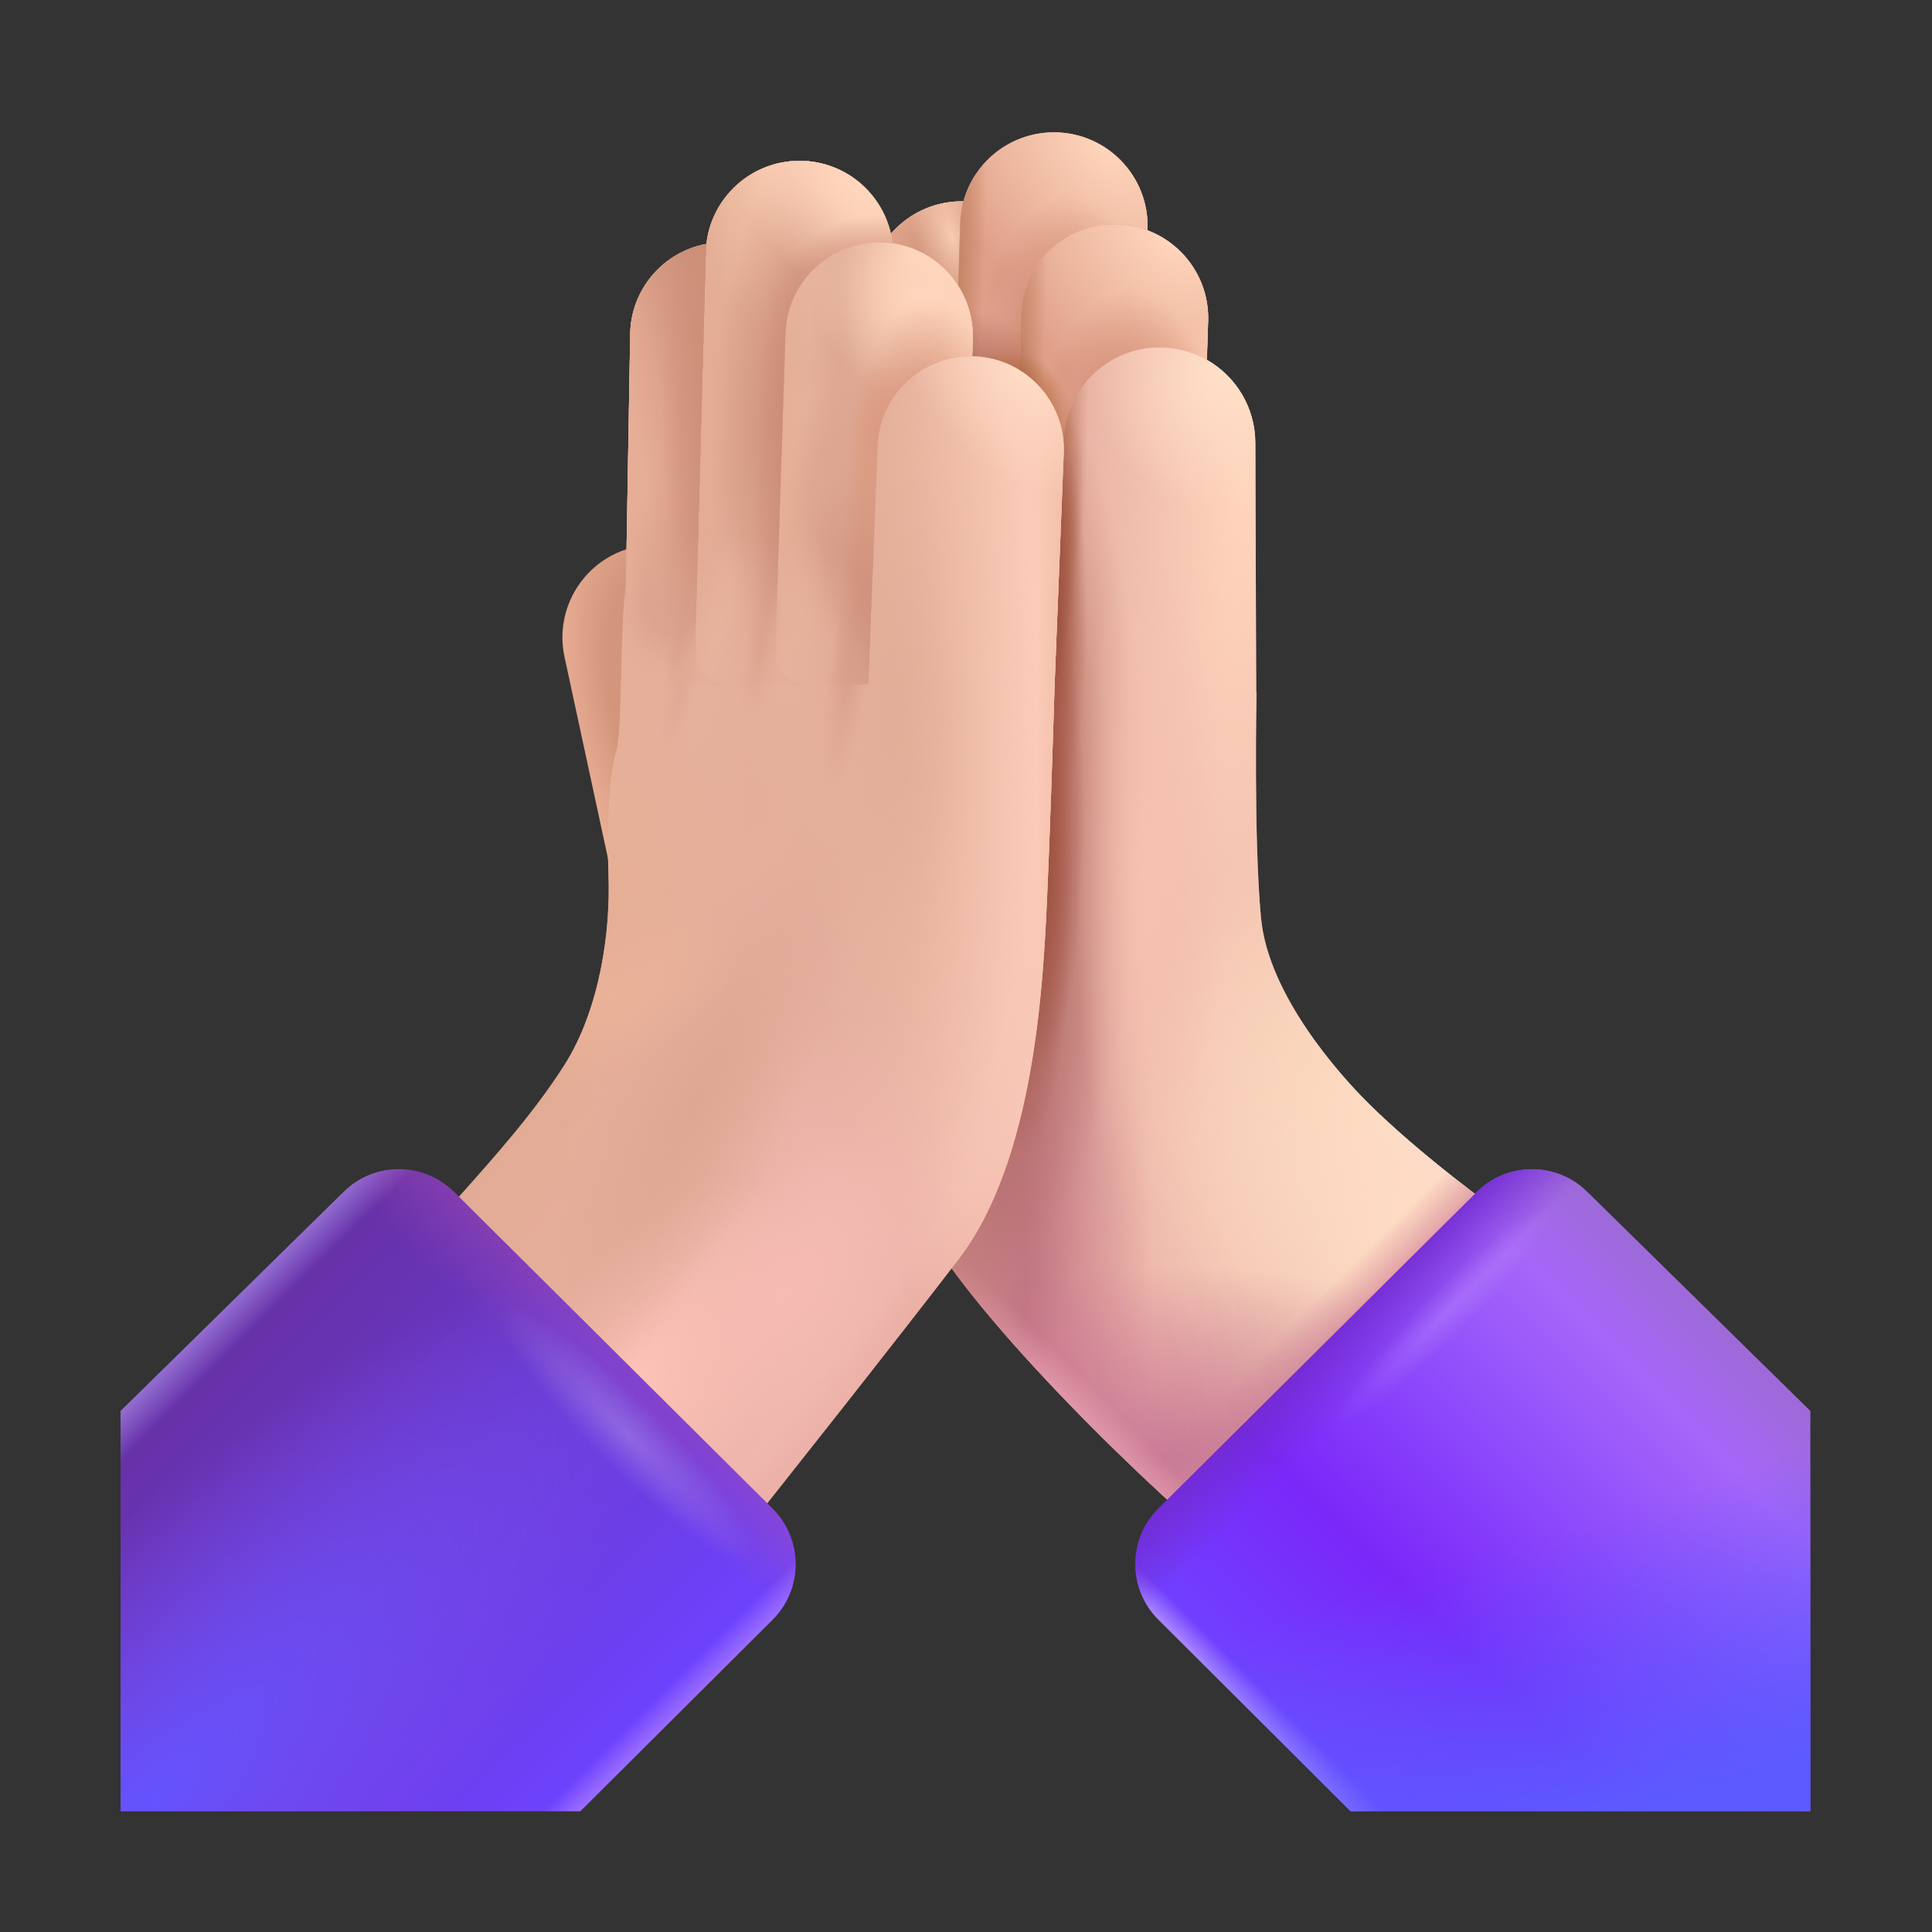 <svg width="200" height="200" viewBox="0 0 200 200" fill="none" xmlns="http://www.w3.org/2000/svg">
<rect x="0" y="0" width="200" height="200" fill="#333333" stroke="none"/>
<g clip-path="url(#clip0_10_130)">
<path d="M89.146 52.414L89.86 30.231C90.028 24.998 94.319 20.843 99.554 20.843L99.74 20.845C100.865 16.717 104.639 13.702 109.098 13.702C114.577 13.702 118.969 18.237 118.793 23.713L118.789 23.846C122.555 25.268 125.194 28.965 125.056 33.235L124.927 37.246C127.917 38.945 129.938 42.153 129.951 45.837L130.042 71.661L130.076 71.674C130.076 71.674 129.766 86.859 130.541 95.043C131.302 103.082 138.79 111.362 141.568 114.129C146.93 119.47 154.44 124.977 157.403 127.057L128.803 162.1C119.185 154.552 100.891 136.463 95.761 127.057C95.52 126.615 95.291 126.113 95.073 125.555C89.814 117.012 86.533 105.421 85.959 102.848C85.742 101.875 85.204 100.516 84.533 98.821C83.387 95.923 81.851 92.041 80.862 87.421C79.607 81.563 75.568 70.269 73.706 65.355C72.595 62.035 72.26 54.585 78.533 51.539C82.955 49.392 86.756 50.562 89.146 52.414Z" fill="#E8B2A3"/>
<path d="M89.146 52.414L89.86 30.231C90.028 24.998 94.319 20.843 99.554 20.843L99.74 20.845C100.865 16.717 104.639 13.702 109.098 13.702C114.577 13.702 118.969 18.237 118.793 23.713L118.789 23.846C122.555 25.268 125.194 28.965 125.056 33.235L124.927 37.246C127.917 38.945 129.938 42.153 129.951 45.837L130.042 71.661L130.076 71.674C130.076 71.674 129.766 86.859 130.541 95.043C131.302 103.082 138.79 111.362 141.568 114.129C146.93 119.47 154.44 124.977 157.403 127.057L128.803 162.1C119.185 154.552 100.891 136.463 95.761 127.057C95.52 126.615 95.291 126.113 95.073 125.555C89.814 117.012 86.533 105.421 85.959 102.848C85.742 101.875 85.204 100.516 84.533 98.821C83.387 95.923 81.851 92.041 80.862 87.421C79.607 81.563 75.568 70.269 73.706 65.355C72.595 62.035 72.26 54.585 78.533 51.539C82.955 49.392 86.756 50.562 89.146 52.414Z" fill="url(#paint0_radial_10_130)"/>
<path d="M89.146 52.414L89.86 30.231C90.028 24.998 94.319 20.843 99.554 20.843L99.74 20.845C100.865 16.717 104.639 13.702 109.098 13.702C114.577 13.702 118.969 18.237 118.793 23.713L118.789 23.846C122.555 25.268 125.194 28.965 125.056 33.235L124.927 37.246C127.917 38.945 129.938 42.153 129.951 45.837L130.042 71.661L130.076 71.674C130.076 71.674 129.766 86.859 130.541 95.043C131.302 103.082 138.79 111.362 141.568 114.129C146.93 119.47 154.44 124.977 157.403 127.057L128.803 162.1C119.185 154.552 100.891 136.463 95.761 127.057C95.52 126.615 95.291 126.113 95.073 125.555C89.814 117.012 86.533 105.421 85.959 102.848C85.742 101.875 85.204 100.516 84.533 98.821C83.387 95.923 81.851 92.041 80.862 87.421C79.607 81.563 75.568 70.269 73.706 65.355C72.595 62.035 72.26 54.585 78.533 51.539C82.955 49.392 86.756 50.562 89.146 52.414Z" fill="url(#paint1_radial_10_130)"/>
<path d="M89.146 52.414L89.86 30.231C90.028 24.998 94.319 20.843 99.554 20.843L99.74 20.845C100.865 16.717 104.639 13.702 109.098 13.702C114.577 13.702 118.969 18.237 118.793 23.713L118.789 23.846C122.555 25.268 125.194 28.965 125.056 33.235L124.927 37.246C127.917 38.945 129.938 42.153 129.951 45.837L130.042 71.661L130.076 71.674C130.076 71.674 129.766 86.859 130.541 95.043C131.302 103.082 138.79 111.362 141.568 114.129C146.93 119.47 154.44 124.977 157.403 127.057L128.803 162.1C119.185 154.552 100.891 136.463 95.761 127.057C95.52 126.615 95.291 126.113 95.073 125.555C89.814 117.012 86.533 105.421 85.959 102.848C85.742 101.875 85.204 100.516 84.533 98.821C83.387 95.923 81.851 92.041 80.862 87.421C79.607 81.563 75.568 70.269 73.706 65.355C72.595 62.035 72.26 54.585 78.533 51.539C82.955 49.392 86.756 50.562 89.146 52.414Z" fill="url(#paint2_radial_10_130)"/>
<path d="M89.146 52.414L89.86 30.231C90.028 24.998 94.319 20.843 99.554 20.843L99.74 20.845C100.865 16.717 104.639 13.702 109.098 13.702C114.577 13.702 118.969 18.237 118.793 23.713L118.789 23.846C122.555 25.268 125.194 28.965 125.056 33.235L124.927 37.246C127.917 38.945 129.938 42.153 129.951 45.837L130.042 71.661L130.076 71.674C130.076 71.674 129.766 86.859 130.541 95.043C131.302 103.082 138.79 111.362 141.568 114.129C146.93 119.47 154.44 124.977 157.403 127.057L128.803 162.1C119.185 154.552 100.891 136.463 95.761 127.057C95.52 126.615 95.291 126.113 95.073 125.555C89.814 117.012 86.533 105.421 85.959 102.848C85.742 101.875 85.204 100.516 84.533 98.821C83.387 95.923 81.851 92.041 80.862 87.421C79.607 81.563 75.568 70.269 73.706 65.355C72.595 62.035 72.26 54.585 78.533 51.539C82.955 49.392 86.756 50.562 89.146 52.414Z" fill="url(#paint3_radial_10_130)"/>
<path d="M89.146 52.414L89.86 30.231C90.028 24.998 94.319 20.843 99.554 20.843L99.74 20.845C100.865 16.717 104.639 13.702 109.098 13.702C114.577 13.702 118.969 18.237 118.793 23.713L118.789 23.846C122.555 25.268 125.194 28.965 125.056 33.235L124.927 37.246C127.917 38.945 129.938 42.153 129.951 45.837L130.042 71.661L130.076 71.674C130.076 71.674 129.766 86.859 130.541 95.043C131.302 103.082 138.79 111.362 141.568 114.129C146.93 119.47 154.44 124.977 157.403 127.057L128.803 162.1C119.185 154.552 100.891 136.463 95.761 127.057C95.52 126.615 95.291 126.113 95.073 125.555C89.814 117.012 86.533 105.421 85.959 102.848C85.742 101.875 85.204 100.516 84.533 98.821C83.387 95.923 81.851 92.041 80.862 87.421C79.607 81.563 75.568 70.269 73.706 65.355C72.595 62.035 72.26 54.585 78.533 51.539C82.955 49.392 86.756 50.562 89.146 52.414Z" fill="url(#paint4_linear_10_130)"/>
<path d="M89.146 52.414L89.86 30.231C90.028 24.998 94.319 20.843 99.554 20.843L99.74 20.845C100.865 16.717 104.639 13.702 109.098 13.702C114.577 13.702 118.969 18.237 118.793 23.713L118.789 23.846C122.555 25.268 125.194 28.965 125.056 33.235L124.927 37.246C127.917 38.945 129.938 42.153 129.951 45.837L130.042 71.661L130.076 71.674C130.076 71.674 129.766 86.859 130.541 95.043C131.302 103.082 138.79 111.362 141.568 114.129C146.93 119.47 154.44 124.977 157.403 127.057L128.803 162.1C119.185 154.552 100.891 136.463 95.761 127.057C95.52 126.615 95.291 126.113 95.073 125.555C89.814 117.012 86.533 105.421 85.959 102.848C85.742 101.875 85.204 100.516 84.533 98.821C83.387 95.923 81.851 92.041 80.862 87.421C79.607 81.563 75.568 70.269 73.706 65.355C72.595 62.035 72.26 54.585 78.533 51.539C82.955 49.392 86.756 50.562 89.146 52.414Z" fill="url(#paint5_radial_10_130)"/>
<path d="M89.146 52.414L89.86 30.231C90.028 24.998 94.319 20.843 99.554 20.843L99.74 20.845C100.865 16.717 104.639 13.702 109.098 13.702C114.577 13.702 118.969 18.237 118.793 23.713L118.789 23.846C122.555 25.268 125.194 28.965 125.056 33.235L124.927 37.246C127.917 38.945 129.938 42.153 129.951 45.837L130.042 71.661L130.076 71.674C130.076 71.674 129.766 86.859 130.541 95.043C131.302 103.082 138.79 111.362 141.568 114.129C146.93 119.47 154.44 124.977 157.403 127.057L128.803 162.1C119.185 154.552 100.891 136.463 95.761 127.057C95.52 126.615 95.291 126.113 95.073 125.555C89.814 117.012 86.533 105.421 85.959 102.848C85.742 101.875 85.204 100.516 84.533 98.821C83.387 95.923 81.851 92.041 80.862 87.421C79.607 81.563 75.568 70.269 73.706 65.355C72.595 62.035 72.26 54.585 78.533 51.539C82.955 49.392 86.756 50.562 89.146 52.414Z" fill="url(#paint6_radial_10_130)"/>
<path d="M89.146 52.414L89.86 30.231C90.028 24.998 94.319 20.843 99.554 20.843L99.74 20.845C100.865 16.717 104.639 13.702 109.098 13.702C114.577 13.702 118.969 18.237 118.793 23.713L118.789 23.846C122.555 25.268 125.194 28.965 125.056 33.235L124.927 37.246C127.917 38.945 129.938 42.153 129.951 45.837L130.042 71.661L130.076 71.674C130.076 71.674 129.766 86.859 130.541 95.043C131.302 103.082 138.79 111.362 141.568 114.129C146.93 119.47 154.44 124.977 157.403 127.057L128.803 162.1C119.185 154.552 100.891 136.463 95.761 127.057C95.52 126.615 95.291 126.113 95.073 125.555C89.814 117.012 86.533 105.421 85.959 102.848C85.742 101.875 85.204 100.516 84.533 98.821C83.387 95.923 81.851 92.041 80.862 87.421C79.607 81.563 75.568 70.269 73.706 65.355C72.595 62.035 72.26 54.585 78.533 51.539C82.955 49.392 86.756 50.562 89.146 52.414Z" fill="url(#paint7_radial_10_130)" fill-opacity="0.41"/>
<path d="M89.146 52.414L89.86 30.231C90.028 24.998 94.319 20.843 99.554 20.843L99.74 20.845C100.865 16.717 104.639 13.702 109.098 13.702C114.577 13.702 118.969 18.237 118.793 23.713L118.789 23.846C122.555 25.268 125.194 28.965 125.056 33.235L124.927 37.246C127.917 38.945 129.938 42.153 129.951 45.837L130.042 71.661L130.076 71.674C130.076 71.674 129.766 86.859 130.541 95.043C131.302 103.082 138.79 111.362 141.568 114.129C146.93 119.47 154.44 124.977 157.403 127.057L128.803 162.1C119.185 154.552 100.891 136.463 95.761 127.057C95.52 126.615 95.291 126.113 95.073 125.555C89.814 117.012 86.533 105.421 85.959 102.848C85.742 101.875 85.204 100.516 84.533 98.821C83.387 95.923 81.851 92.041 80.862 87.421C79.607 81.563 75.568 70.269 73.706 65.355C72.595 62.035 72.26 54.585 78.533 51.539C82.955 49.392 86.756 50.562 89.146 52.414Z" fill="url(#paint8_radial_10_130)"/>
<path d="M89.146 52.414L89.86 30.231C90.028 24.998 94.319 20.843 99.554 20.843L99.74 20.845C100.865 16.717 104.639 13.702 109.098 13.702C114.577 13.702 118.969 18.237 118.793 23.713L118.789 23.846C122.555 25.268 125.194 28.965 125.056 33.235L124.927 37.246C127.917 38.945 129.938 42.153 129.951 45.837L130.042 71.661L130.076 71.674C130.076 71.674 129.766 86.859 130.541 95.043C131.302 103.082 138.79 111.362 141.568 114.129C146.93 119.47 154.44 124.977 157.403 127.057L128.803 162.1C119.185 154.552 100.891 136.463 95.761 127.057C95.52 126.615 95.291 126.113 95.073 125.555C89.814 117.012 86.533 105.421 85.959 102.848C85.742 101.875 85.204 100.516 84.533 98.821C83.387 95.923 81.851 92.041 80.862 87.421C79.607 81.563 75.568 70.269 73.706 65.355C72.595 62.035 72.26 54.585 78.533 51.539C82.955 49.392 86.756 50.562 89.146 52.414Z" fill="url(#paint9_radial_10_130)"/>
<path d="M89.146 52.414L89.86 30.231C90.028 24.998 94.319 20.843 99.554 20.843L99.74 20.845C100.865 16.717 104.639 13.702 109.098 13.702C114.577 13.702 118.969 18.237 118.793 23.713L118.789 23.846C122.555 25.268 125.194 28.965 125.056 33.235L124.927 37.246C127.917 38.945 129.938 42.153 129.951 45.837L130.042 71.661L130.076 71.674C130.076 71.674 129.766 86.859 130.541 95.043C131.302 103.082 138.79 111.362 141.568 114.129C146.93 119.47 154.44 124.977 157.403 127.057L128.803 162.1C119.185 154.552 100.891 136.463 95.761 127.057C95.52 126.615 95.291 126.113 95.073 125.555C89.814 117.012 86.533 105.421 85.959 102.848C85.742 101.875 85.204 100.516 84.533 98.821C83.387 95.923 81.851 92.041 80.862 87.421C79.607 81.563 75.568 70.269 73.706 65.355C72.595 62.035 72.26 54.585 78.533 51.539C82.955 49.392 86.756 50.562 89.146 52.414Z" fill="url(#paint10_radial_10_130)"/>
<path d="M89.146 52.414L89.86 30.231C90.028 24.998 94.319 20.843 99.554 20.843L99.74 20.845C100.865 16.717 104.639 13.702 109.098 13.702C114.577 13.702 118.969 18.237 118.793 23.713L118.789 23.846C122.555 25.268 125.194 28.965 125.056 33.235L124.927 37.246C127.917 38.945 129.938 42.153 129.951 45.837L130.042 71.661L130.076 71.674C130.076 71.674 129.766 86.859 130.541 95.043C131.302 103.082 138.79 111.362 141.568 114.129C146.93 119.47 154.44 124.977 157.403 127.057L128.803 162.1C119.185 154.552 100.891 136.463 95.761 127.057C95.52 126.615 95.291 126.113 95.073 125.555C89.814 117.012 86.533 105.421 85.959 102.848C85.742 101.875 85.204 100.516 84.533 98.821C83.387 95.923 81.851 92.041 80.862 87.421C79.607 81.563 75.568 70.269 73.706 65.355C72.595 62.035 72.26 54.585 78.533 51.539C82.955 49.392 86.756 50.562 89.146 52.414Z" fill="url(#paint11_radial_10_130)"/>
<path d="M89.146 52.414L89.86 30.231C90.028 24.998 94.319 20.843 99.554 20.843L99.74 20.845C100.865 16.717 104.639 13.702 109.098 13.702C114.577 13.702 118.969 18.237 118.793 23.713L118.789 23.846C122.555 25.268 125.194 28.965 125.056 33.235L124.927 37.246C127.917 38.945 129.938 42.153 129.951 45.837L130.042 71.661L130.076 71.674C130.076 71.674 129.766 86.859 130.541 95.043C131.302 103.082 138.79 111.362 141.568 114.129C146.93 119.47 154.44 124.977 157.403 127.057L128.803 162.1C119.185 154.552 100.891 136.463 95.761 127.057C95.52 126.615 95.291 126.113 95.073 125.555C89.814 117.012 86.533 105.421 85.959 102.848C85.742 101.875 85.204 100.516 84.533 98.821C83.387 95.923 81.851 92.041 80.862 87.421C79.607 81.563 75.568 70.269 73.706 65.355C72.595 62.035 72.26 54.585 78.533 51.539C82.955 49.392 86.756 50.562 89.146 52.414Z" fill="url(#paint12_radial_10_130)"/>
<path d="M89.146 52.414L89.86 30.231C90.028 24.998 94.319 20.843 99.554 20.843L99.74 20.845C100.865 16.717 104.639 13.702 109.098 13.702C114.577 13.702 118.969 18.237 118.793 23.713L118.789 23.846C122.555 25.268 125.194 28.965 125.056 33.235L124.927 37.246C127.917 38.945 129.938 42.153 129.951 45.837L130.042 71.661L130.076 71.674C130.076 71.674 129.766 86.859 130.541 95.043C131.302 103.082 138.79 111.362 141.568 114.129C146.93 119.47 154.44 124.977 157.403 127.057L128.803 162.1C119.185 154.552 100.891 136.463 95.761 127.057C95.52 126.615 95.291 126.113 95.073 125.555C89.814 117.012 86.533 105.421 85.959 102.848C85.742 101.875 85.204 100.516 84.533 98.821C83.387 95.923 81.851 92.041 80.862 87.421C79.607 81.563 75.568 70.269 73.706 65.355C72.595 62.035 72.26 54.585 78.533 51.539C82.955 49.392 86.756 50.562 89.146 52.414Z" fill="url(#paint13_radial_10_130)"/>
<path d="M99.741 20.845C99.545 21.563 99.429 22.315 99.404 23.091L98.236 59.426H108.33L108.1 66.567H88.692L89.86 30.231C90.028 24.998 94.319 20.843 99.554 20.843C99.617 20.843 99.679 20.844 99.741 20.845Z" fill="url(#paint14_radial_10_130)"/>
<path d="M99.741 20.845C99.545 21.563 99.429 22.315 99.404 23.091L98.236 59.426H108.33L108.1 66.567H88.692L89.86 30.231C90.028 24.998 94.319 20.843 99.554 20.843C99.617 20.843 99.679 20.844 99.741 20.845Z" fill="url(#paint15_radial_10_130)"/>
<path d="M99.741 20.845C99.545 21.563 99.429 22.315 99.404 23.091L98.236 59.426H108.33L108.1 66.567H88.692L89.86 30.231C90.028 24.998 94.319 20.843 99.554 20.843C99.617 20.843 99.679 20.844 99.741 20.845Z" fill="url(#paint16_radial_10_130)"/>
<path d="M99.741 20.845C99.545 21.563 99.429 22.315 99.404 23.091L98.236 59.426H108.33L108.1 66.567H88.692L89.86 30.231C90.028 24.998 94.319 20.843 99.554 20.843C99.617 20.843 99.679 20.844 99.741 20.845Z" fill="url(#paint17_radial_10_130)"/>
<path d="M99.741 20.845C99.545 21.563 99.429 22.315 99.404 23.091L98.236 59.426H108.33L108.1 66.567H88.692L89.86 30.231C90.028 24.998 94.319 20.843 99.554 20.843C99.617 20.843 99.679 20.844 99.741 20.845Z" fill="url(#paint18_radial_10_130)"/>
<path d="M99.741 20.845C99.545 21.563 99.429 22.315 99.404 23.091L98.236 59.426H108.33L108.1 66.567H88.692L89.86 30.231C90.028 24.998 94.319 20.843 99.554 20.843C99.617 20.843 99.679 20.844 99.741 20.845Z" fill="url(#paint19_radial_10_130)"/>
<path d="M99.741 20.845C99.545 21.563 99.429 22.315 99.404 23.091L98.236 59.426H108.33L108.1 66.567H88.692L89.86 30.231C90.028 24.998 94.319 20.843 99.554 20.843C99.617 20.843 99.679 20.844 99.741 20.845Z" fill="url(#paint20_radial_10_130)"/>
<path d="M99.741 20.845C99.545 21.563 99.429 22.315 99.404 23.091L98.236 59.426H108.33L108.1 66.567H88.692L89.86 30.231C90.028 24.998 94.319 20.843 99.554 20.843C99.617 20.843 99.679 20.844 99.741 20.845Z" fill="url(#paint21_radial_10_130)"/>
<path d="M109.098 13.702C103.863 13.702 99.572 17.857 99.404 23.09L98.443 52.974C98.33 56.503 101.159 59.425 104.69 59.425H104.805L105.667 32.611C105.836 27.378 110.126 23.224 115.362 23.224C116.569 23.224 117.724 23.444 118.789 23.846L118.793 23.713C118.969 18.237 114.577 13.702 109.098 13.702Z" fill="url(#paint22_radial_10_130)"/>
<path d="M109.098 13.702C103.863 13.702 99.572 17.857 99.404 23.09L98.443 52.974C98.33 56.503 101.159 59.425 104.69 59.425H104.805L105.667 32.611C105.836 27.378 110.126 23.224 115.362 23.224C116.569 23.224 117.724 23.444 118.789 23.846L118.793 23.713C118.969 18.237 114.577 13.702 109.098 13.702Z" fill="url(#paint23_radial_10_130)"/>
<path d="M109.098 13.702C103.863 13.702 99.572 17.857 99.404 23.09L98.443 52.974C98.33 56.503 101.159 59.425 104.69 59.425H104.805L105.667 32.611C105.836 27.378 110.126 23.224 115.362 23.224C116.569 23.224 117.724 23.444 118.789 23.846L118.793 23.713C118.969 18.237 114.577 13.702 109.098 13.702Z" fill="url(#paint24_radial_10_130)"/>
<path d="M109.098 13.702C103.863 13.702 99.572 17.857 99.404 23.09L98.443 52.974C98.33 56.503 101.159 59.425 104.69 59.425H104.805L105.667 32.611C105.836 27.378 110.126 23.224 115.362 23.224C116.569 23.224 117.724 23.444 118.789 23.846L118.793 23.713C118.969 18.237 114.577 13.702 109.098 13.702Z" fill="url(#paint25_radial_10_130)"/>
<path d="M109.098 13.702C103.863 13.702 99.572 17.857 99.404 23.09L98.443 52.974C98.33 56.503 101.159 59.425 104.69 59.425H104.805L105.667 32.611C105.836 27.378 110.126 23.224 115.362 23.224C116.569 23.224 117.724 23.444 118.789 23.846L118.793 23.713C118.969 18.237 114.577 13.702 109.098 13.702Z" fill="url(#paint26_radial_10_130)"/>
<path d="M109.098 13.702C103.863 13.702 99.572 17.857 99.404 23.09L98.443 52.974C98.33 56.503 101.159 59.425 104.69 59.425H104.805L105.667 32.611C105.836 27.378 110.126 23.224 115.362 23.224C116.569 23.224 117.724 23.444 118.789 23.846L118.793 23.713C118.969 18.237 114.577 13.702 109.098 13.702Z" fill="url(#paint27_radial_10_130)"/>
<path d="M115.373 23.224C110.133 23.224 105.84 27.386 105.678 32.623L104.599 67.406C104.544 69.169 105.959 70.628 107.722 70.628H109.137L110.131 45.48C110.341 40.161 114.714 35.958 120.037 35.958C121.821 35.958 123.496 36.429 124.943 37.255L125.068 33.224C125.238 27.752 120.848 23.224 115.373 23.224Z" fill="url(#paint28_radial_10_130)"/>
<path d="M115.373 23.224C110.133 23.224 105.84 27.386 105.678 32.623L104.599 67.406C104.544 69.169 105.959 70.628 107.722 70.628H109.137L110.131 45.48C110.341 40.161 114.714 35.958 120.037 35.958C121.821 35.958 123.496 36.429 124.943 37.255L125.068 33.224C125.238 27.752 120.848 23.224 115.373 23.224Z" fill="url(#paint29_radial_10_130)"/>
<path d="M115.373 23.224C110.133 23.224 105.84 27.386 105.678 32.623L104.599 67.406C104.544 69.169 105.959 70.628 107.722 70.628H109.137L110.131 45.48C110.341 40.161 114.714 35.958 120.037 35.958C121.821 35.958 123.496 36.429 124.943 37.255L125.068 33.224C125.238 27.752 120.848 23.224 115.373 23.224Z" fill="url(#paint30_radial_10_130)"/>
<path d="M115.373 23.224C110.133 23.224 105.84 27.386 105.678 32.623L104.599 67.406C104.544 69.169 105.959 70.628 107.722 70.628H109.137L110.131 45.48C110.341 40.161 114.714 35.958 120.037 35.958C121.821 35.958 123.496 36.429 124.943 37.255L125.068 33.224C125.238 27.752 120.848 23.224 115.373 23.224Z" fill="url(#paint31_radial_10_130)"/>
<path d="M115.373 23.224C110.133 23.224 105.84 27.386 105.678 32.623L104.599 67.406C104.544 69.169 105.959 70.628 107.722 70.628H109.137L110.131 45.48C110.341 40.161 114.714 35.958 120.037 35.958C121.821 35.958 123.496 36.429 124.943 37.255L125.068 33.224C125.238 27.752 120.848 23.224 115.373 23.224Z" fill="url(#paint32_radial_10_130)"/>
<path d="M115.373 23.224C110.133 23.224 105.84 27.386 105.678 32.623L104.599 67.406C104.544 69.169 105.959 70.628 107.722 70.628H109.137L110.131 45.48C110.341 40.161 114.714 35.958 120.037 35.958C121.821 35.958 123.496 36.429 124.943 37.255L125.068 33.224C125.238 27.752 120.848 23.224 115.373 23.224Z" fill="url(#paint33_radial_10_130)"/>
<path d="M110.132 45.481C110.342 40.162 114.715 35.959 120.038 35.959V35.959C125.5 35.959 129.933 40.376 129.952 45.838L130.046 72.63L109.038 73.159L110.132 45.481Z" fill="url(#paint34_radial_10_130)"/>
<path d="M164.301 123.36L187.41 146.063V187.5H139.821L119.92 167.677C116.73 164.5 116.732 159.334 119.925 156.159L152.878 123.394C156.034 120.257 161.127 120.241 164.301 123.36Z" fill="url(#paint35_linear_10_130)"/>
<path d="M164.301 123.36L187.41 146.063V187.5H139.821L119.92 167.677C116.73 164.5 116.732 159.334 119.925 156.159L152.878 123.394C156.034 120.257 161.127 120.241 164.301 123.36Z" fill="url(#paint36_linear_10_130)"/>
<path d="M164.301 123.36L187.41 146.063V187.5H139.821L119.92 167.677C116.73 164.5 116.732 159.334 119.925 156.159L152.878 123.394C156.034 120.257 161.127 120.241 164.301 123.36Z" fill="url(#paint37_linear_10_130)"/>
<path d="M164.301 123.36L187.41 146.063V187.5H139.821L119.92 167.677C116.73 164.5 116.732 159.334 119.925 156.159L152.878 123.394C156.034 120.257 161.127 120.241 164.301 123.36Z" fill="url(#paint38_radial_10_130)"/>
<ellipse cx="4.858" cy="14.074" rx="4.858" ry="14.074" transform="matrix(1 0.019 -0.019 1 99.871 52.507)" fill="url(#paint39_radial_10_130)"/>
<ellipse cx="4.858" cy="14.074" rx="4.858" ry="14.074" transform="matrix(1 0.019 -0.019 1 99.871 52.507)" fill="url(#paint40_radial_10_130)"/>
<ellipse cx="4.858" cy="14.074" rx="4.858" ry="14.074" transform="matrix(1 0.019 -0.019 1 99.871 52.507)" fill="url(#paint41_radial_10_130)"/>
<ellipse cx="4.858" cy="14.074" rx="4.858" ry="14.074" transform="matrix(1 0.019 -0.019 1 99.871 52.507)" fill="url(#paint42_radial_10_130)"/>
<ellipse cx="4.858" cy="14.074" rx="4.858" ry="14.074" transform="matrix(1 0.019 -0.019 1 99.871 52.507)" fill="url(#paint43_radial_10_130)"/>
<ellipse cx="3.59" cy="14.074" rx="3.59" ry="14.074" transform="matrix(1 0.005 -0.005 1 97.744 42.48)" fill="url(#paint44_radial_10_130)"/>
<ellipse cx="3.59" cy="14.074" rx="3.59" ry="14.074" transform="matrix(1 0.005 -0.005 1 97.744 42.48)" fill="url(#paint45_radial_10_130)"/>
<ellipse cx="3.59" cy="14.074" rx="3.59" ry="14.074" transform="matrix(1 0.005 -0.005 1 97.744 42.48)" fill="url(#paint46_radial_10_130)"/>
<ellipse cx="3.59" cy="14.074" rx="3.59" ry="14.074" transform="matrix(1 0.005 -0.005 1 97.744 42.48)" fill="url(#paint47_radial_10_130)"/>
<ellipse cx="3.59" cy="14.074" rx="3.59" ry="14.074" transform="matrix(1 0.005 -0.005 1 97.744 42.48)" fill="url(#paint48_radial_10_130)"/>
<path d="M89.147 52.414L89.86 30.231C90.028 24.998 94.319 20.843 99.554 20.843L99.74 20.845C100.865 16.717 104.639 13.702 109.099 13.702C114.578 13.702 118.969 18.237 118.793 23.713L118.789 23.846C122.555 25.268 125.194 28.965 125.057 33.235L124.928 37.246C127.917 38.945 129.938 42.153 129.951 45.837L130.042 71.661L130.076 71.674C130.076 71.674 129.766 86.859 130.541 95.043C131.303 103.082 138.791 111.362 141.568 114.129C146.931 119.47 154.44 124.977 157.403 127.057L128.803 162.1C119.186 154.552 100.891 136.463 95.762 127.057C95.52 126.615 95.291 126.113 95.074 125.555C89.814 117.012 86.533 105.421 85.959 102.848C85.742 101.875 85.204 100.516 84.534 98.821C83.387 95.923 81.851 92.041 80.862 87.421C79.607 81.563 75.569 70.269 73.706 65.355C72.595 62.035 72.26 54.585 78.534 51.539C82.955 49.392 86.756 50.562 89.147 52.414Z" fill="url(#paint49_radial_10_130)"/>
<path d="M89.147 52.414L89.86 30.231C90.028 24.998 94.319 20.843 99.554 20.843L99.74 20.845C100.865 16.717 104.639 13.702 109.099 13.702C114.578 13.702 118.969 18.237 118.793 23.713L118.789 23.846C122.555 25.268 125.194 28.965 125.057 33.235L124.928 37.246C127.917 38.945 129.938 42.153 129.951 45.837L130.042 71.661L130.076 71.674C130.076 71.674 129.766 86.859 130.541 95.043C131.303 103.082 138.791 111.362 141.568 114.129C146.931 119.47 154.44 124.977 157.403 127.057L128.803 162.1C119.186 154.552 100.891 136.463 95.762 127.057C95.52 126.615 95.291 126.113 95.074 125.555C89.814 117.012 86.533 105.421 85.959 102.848C85.742 101.875 85.204 100.516 84.534 98.821C83.387 95.923 81.851 92.041 80.862 87.421C79.607 81.563 75.569 70.269 73.706 65.355C72.595 62.035 72.26 54.585 78.534 51.539C82.955 49.392 86.756 50.562 89.147 52.414Z" fill="url(#paint50_radial_10_130)"/>
<path d="M89.147 52.414L89.86 30.231C90.028 24.998 94.319 20.843 99.554 20.843L99.74 20.845C100.865 16.717 104.639 13.702 109.099 13.702C114.578 13.702 118.969 18.237 118.793 23.713L118.789 23.846C122.555 25.268 125.194 28.965 125.057 33.235L124.928 37.246C127.917 38.945 129.938 42.153 129.951 45.837L130.042 71.661L130.076 71.674C130.076 71.674 129.766 86.859 130.541 95.043C131.303 103.082 138.791 111.362 141.568 114.129C146.931 119.47 154.44 124.977 157.403 127.057L128.803 162.1C119.186 154.552 100.891 136.463 95.762 127.057C95.52 126.615 95.291 126.113 95.074 125.555C89.814 117.012 86.533 105.421 85.959 102.848C85.742 101.875 85.204 100.516 84.534 98.821C83.387 95.923 81.851 92.041 80.862 87.421C79.607 81.563 75.569 70.269 73.706 65.355C72.595 62.035 72.26 54.585 78.534 51.539C82.955 49.392 86.756 50.562 89.147 52.414Z" fill="url(#paint51_radial_10_130)"/>
<path d="M89.147 52.414L89.86 30.231C90.028 24.998 94.319 20.843 99.554 20.843L99.74 20.845C100.865 16.717 104.639 13.702 109.099 13.702C114.578 13.702 118.969 18.237 118.793 23.713L118.789 23.846C122.555 25.268 125.194 28.965 125.057 33.235L124.928 37.246C127.917 38.945 129.938 42.153 129.951 45.837L130.042 71.661L130.076 71.674C130.076 71.674 129.766 86.859 130.541 95.043C131.303 103.082 138.791 111.362 141.568 114.129C146.931 119.47 154.44 124.977 157.403 127.057L128.803 162.1C119.186 154.552 100.891 136.463 95.762 127.057C95.52 126.615 95.291 126.113 95.074 125.555C89.814 117.012 86.533 105.421 85.959 102.848C85.742 101.875 85.204 100.516 84.534 98.821C83.387 95.923 81.851 92.041 80.862 87.421C79.607 81.563 75.569 70.269 73.706 65.355C72.595 62.035 72.26 54.585 78.534 51.539C82.955 49.392 86.756 50.562 89.147 52.414Z" fill="url(#paint52_radial_10_130)"/>
<path d="M89.147 52.414L89.86 30.231C90.028 24.998 94.319 20.843 99.554 20.843L99.74 20.845C100.865 16.717 104.639 13.702 109.099 13.702C114.578 13.702 118.969 18.237 118.793 23.713L118.789 23.846C122.555 25.268 125.194 28.965 125.057 33.235L124.928 37.246C127.917 38.945 129.938 42.153 129.951 45.837L130.042 71.661L130.076 71.674C130.076 71.674 129.766 86.859 130.541 95.043C131.303 103.082 138.791 111.362 141.568 114.129C146.931 119.47 154.44 124.977 157.403 127.057L128.803 162.1C119.186 154.552 100.891 136.463 95.762 127.057C95.52 126.615 95.291 126.113 95.074 125.555C89.814 117.012 86.533 105.421 85.959 102.848C85.742 101.875 85.204 100.516 84.534 98.821C83.387 95.923 81.851 92.041 80.862 87.421C79.607 81.563 75.569 70.269 73.706 65.355C72.595 62.035 72.26 54.585 78.534 51.539C82.955 49.392 86.756 50.562 89.147 52.414Z" fill="url(#paint53_radial_10_130)"/>
<path d="M89.147 52.414L89.86 30.231C90.028 24.998 94.319 20.843 99.554 20.843L99.74 20.845C100.865 16.717 104.639 13.702 109.099 13.702C114.578 13.702 118.969 18.237 118.793 23.713L118.789 23.846C122.555 25.268 125.194 28.965 125.057 33.235L124.928 37.246C127.917 38.945 129.938 42.153 129.951 45.837L130.042 71.661L130.076 71.674C130.076 71.674 129.766 86.859 130.541 95.043C131.303 103.082 138.791 111.362 141.568 114.129C146.931 119.47 154.44 124.977 157.403 127.057L128.803 162.1C119.186 154.552 100.891 136.463 95.762 127.057C95.52 126.615 95.291 126.113 95.074 125.555C89.814 117.012 86.533 105.421 85.959 102.848C85.742 101.875 85.204 100.516 84.534 98.821C83.387 95.923 81.851 92.041 80.862 87.421C79.607 81.563 75.569 70.269 73.706 65.355C72.595 62.035 72.26 54.585 78.534 51.539C82.955 49.392 86.756 50.562 89.147 52.414Z" fill="url(#paint54_radial_10_130)"/>
<path d="M58.441 68.017C57.334 62.883 60.549 57.816 65.666 56.63V56.63C70.964 55.403 76.233 58.802 77.299 64.134L84.318 99.252L66.089 103.476L58.441 68.017Z" fill="url(#paint55_radial_10_130)"/>
<path d="M64.793 60.751L65.238 34.561C65.317 29.902 68.695 26.062 73.123 25.253C73.669 20.396 77.788 16.646 82.763 16.646C87.743 16.646 91.829 20.394 92.396 25.195C97.21 25.883 100.864 30.102 100.703 35.107L100.646 36.886C106.042 36.976 110.328 41.49 110.116 46.904L109.182 70.658C108.988 76.931 108.643 87.618 108.377 93.32C107.985 101.717 107.103 120.073 99.261 130.325C92.987 138.526 80.636 154.116 75.245 160.886L43.877 127.982C45.02 126.665 46.185 125.36 47.352 124.054C51.273 119.664 55.209 115.257 58.385 110.309C62.208 104.353 63.188 96.151 62.992 90.684C62.796 85.216 63.09 79.944 63.776 77.893C64.144 76.792 64.23 73.325 64.322 69.626C64.401 66.436 64.484 63.074 64.756 60.904C64.763 60.851 64.775 60.8 64.793 60.751Z" fill="url(#paint56_linear_10_130)"/>
<path d="M64.793 60.751L65.238 34.561C65.317 29.902 68.695 26.062 73.123 25.253C73.669 20.396 77.788 16.646 82.763 16.646C87.743 16.646 91.829 20.394 92.396 25.195C97.21 25.883 100.864 30.102 100.703 35.107L100.646 36.886C106.042 36.976 110.328 41.49 110.116 46.904L109.182 70.658C108.988 76.931 108.643 87.618 108.377 93.32C107.985 101.717 107.103 120.073 99.261 130.325C92.987 138.526 80.636 154.116 75.245 160.886L43.877 127.982C45.02 126.665 46.185 125.36 47.352 124.054C51.273 119.664 55.209 115.257 58.385 110.309C62.208 104.353 63.188 96.151 62.992 90.684C62.796 85.216 63.09 79.944 63.776 77.893C64.144 76.792 64.23 73.325 64.322 69.626C64.401 66.436 64.484 63.074 64.756 60.904C64.763 60.851 64.775 60.8 64.793 60.751Z" fill="url(#paint57_linear_10_130)"/>
<path d="M64.793 60.751L65.238 34.561C65.317 29.902 68.695 26.062 73.123 25.253C73.669 20.396 77.788 16.646 82.763 16.646C87.743 16.646 91.829 20.394 92.396 25.195C97.21 25.883 100.864 30.102 100.703 35.107L100.646 36.886C106.042 36.976 110.328 41.49 110.116 46.904L109.182 70.658C108.988 76.931 108.643 87.618 108.377 93.32C107.985 101.717 107.103 120.073 99.261 130.325C92.987 138.526 80.636 154.116 75.245 160.886L43.877 127.982C45.02 126.665 46.185 125.36 47.352 124.054C51.273 119.664 55.209 115.257 58.385 110.309C62.208 104.353 63.188 96.151 62.992 90.684C62.796 85.216 63.09 79.944 63.776 77.893C64.144 76.792 64.23 73.325 64.322 69.626C64.401 66.436 64.484 63.074 64.756 60.904C64.763 60.851 64.775 60.8 64.793 60.751Z" fill="url(#paint58_radial_10_130)"/>
<path d="M64.793 60.751L65.238 34.561C65.317 29.902 68.695 26.062 73.123 25.253C73.669 20.396 77.788 16.646 82.763 16.646C87.743 16.646 91.829 20.394 92.396 25.195C97.21 25.883 100.864 30.102 100.703 35.107L100.646 36.886C106.042 36.976 110.328 41.49 110.116 46.904L109.182 70.658C108.988 76.931 108.643 87.618 108.377 93.32C107.985 101.717 107.103 120.073 99.261 130.325C92.987 138.526 80.636 154.116 75.245 160.886L43.877 127.982C45.02 126.665 46.185 125.36 47.352 124.054C51.273 119.664 55.209 115.257 58.385 110.309C62.208 104.353 63.188 96.151 62.992 90.684C62.796 85.216 63.09 79.944 63.776 77.893C64.144 76.792 64.23 73.325 64.322 69.626C64.401 66.436 64.484 63.074 64.756 60.904C64.763 60.851 64.775 60.8 64.793 60.751Z" fill="url(#paint59_radial_10_130)"/>
<path d="M64.793 60.751L65.238 34.561C65.317 29.902 68.695 26.062 73.123 25.253C73.669 20.396 77.788 16.646 82.763 16.646C87.743 16.646 91.829 20.394 92.396 25.195C97.21 25.883 100.864 30.102 100.703 35.107L100.646 36.886C106.042 36.976 110.328 41.49 110.116 46.904L109.182 70.658C108.988 76.931 108.643 87.618 108.377 93.32C107.985 101.717 107.103 120.073 99.261 130.325C92.987 138.526 80.636 154.116 75.245 160.886L43.877 127.982C45.02 126.665 46.185 125.36 47.352 124.054C51.273 119.664 55.209 115.257 58.385 110.309C62.208 104.353 63.188 96.151 62.992 90.684C62.796 85.216 63.09 79.944 63.776 77.893C64.144 76.792 64.23 73.325 64.322 69.626C64.401 66.436 64.484 63.074 64.756 60.904C64.763 60.851 64.775 60.8 64.793 60.751Z" fill="url(#paint60_radial_10_130)"/>
<path d="M64.793 60.751L65.238 34.561C65.317 29.902 68.695 26.062 73.123 25.253C73.669 20.396 77.788 16.646 82.763 16.646C87.743 16.646 91.829 20.394 92.396 25.195C97.21 25.883 100.864 30.102 100.703 35.107L100.646 36.886C106.042 36.976 110.328 41.49 110.116 46.904L109.182 70.658C108.988 76.931 108.643 87.618 108.377 93.32C107.985 101.717 107.103 120.073 99.261 130.325C92.987 138.526 80.636 154.116 75.245 160.886L43.877 127.982C45.02 126.665 46.185 125.36 47.352 124.054C51.273 119.664 55.209 115.257 58.385 110.309C62.208 104.353 63.188 96.151 62.992 90.684C62.796 85.216 63.09 79.944 63.776 77.893C64.144 76.792 64.23 73.325 64.322 69.626C64.401 66.436 64.484 63.074 64.756 60.904C64.763 60.851 64.775 60.8 64.793 60.751Z" fill="url(#paint61_radial_10_130)"/>
<path d="M64.793 60.751L65.238 34.561C65.317 29.902 68.695 26.062 73.123 25.253C73.669 20.396 77.788 16.646 82.763 16.646C87.743 16.646 91.829 20.394 92.396 25.195C97.21 25.883 100.864 30.102 100.703 35.107L100.646 36.886C106.042 36.976 110.328 41.49 110.116 46.904L109.182 70.658C108.988 76.931 108.643 87.618 108.377 93.32C107.985 101.717 107.103 120.073 99.261 130.325C92.987 138.526 80.636 154.116 75.245 160.886L43.877 127.982C45.02 126.665 46.185 125.36 47.352 124.054C51.273 119.664 55.209 115.257 58.385 110.309C62.208 104.353 63.188 96.151 62.992 90.684C62.796 85.216 63.09 79.944 63.776 77.893C64.144 76.792 64.23 73.325 64.322 69.626C64.401 66.436 64.484 63.074 64.756 60.904C64.763 60.851 64.775 60.8 64.793 60.751Z" fill="url(#paint62_radial_10_130)"/>
<path d="M64.793 60.751L65.238 34.561C65.317 29.902 68.695 26.062 73.123 25.253C73.669 20.396 77.788 16.646 82.763 16.646C87.743 16.646 91.829 20.394 92.396 25.195C97.21 25.883 100.864 30.102 100.703 35.107L100.646 36.886C106.042 36.976 110.328 41.49 110.116 46.904L109.182 70.658C108.988 76.931 108.643 87.618 108.377 93.32C107.985 101.717 107.103 120.073 99.261 130.325C92.987 138.526 80.636 154.116 75.245 160.886L43.877 127.982C45.02 126.665 46.185 125.36 47.352 124.054C51.273 119.664 55.209 115.257 58.385 110.309C62.208 104.353 63.188 96.151 62.992 90.684C62.796 85.216 63.09 79.944 63.776 77.893C64.144 76.792 64.23 73.325 64.322 69.626C64.401 66.436 64.484 63.074 64.756 60.904C64.763 60.851 64.775 60.8 64.793 60.751Z" fill="url(#paint63_radial_10_130)"/>
<path d="M64.793 60.751L65.238 34.561C65.317 29.902 68.695 26.062 73.123 25.253C73.669 20.396 77.788 16.646 82.763 16.646C87.743 16.646 91.829 20.394 92.396 25.195C97.21 25.883 100.864 30.102 100.703 35.107L100.646 36.886C106.042 36.976 110.328 41.49 110.116 46.904L109.182 70.658C108.988 76.931 108.643 87.618 108.377 93.32C107.985 101.717 107.103 120.073 99.261 130.325C92.987 138.526 80.636 154.116 75.245 160.886L43.877 127.982C45.02 126.665 46.185 125.36 47.352 124.054C51.273 119.664 55.209 115.257 58.385 110.309C62.208 104.353 63.188 96.151 62.992 90.684C62.796 85.216 63.09 79.944 63.776 77.893C64.144 76.792 64.23 73.325 64.322 69.626C64.401 66.436 64.484 63.074 64.756 60.904C64.763 60.851 64.775 60.8 64.793 60.751Z" fill="url(#paint64_radial_10_130)"/>
<path d="M64.793 60.751L65.238 34.561C65.317 29.902 68.695 26.062 73.123 25.253C73.669 20.396 77.788 16.646 82.763 16.646C87.743 16.646 91.829 20.394 92.396 25.195C97.21 25.883 100.864 30.102 100.703 35.107L100.646 36.886C106.042 36.976 110.328 41.49 110.116 46.904L109.182 70.658C108.988 76.931 108.643 87.618 108.377 93.32C107.985 101.717 107.103 120.073 99.261 130.325C92.987 138.526 80.636 154.116 75.245 160.886L43.877 127.982C45.02 126.665 46.185 125.36 47.352 124.054C51.273 119.664 55.209 115.257 58.385 110.309C62.208 104.353 63.188 96.151 62.992 90.684C62.796 85.216 63.09 79.944 63.776 77.893C64.144 76.792 64.23 73.325 64.322 69.626C64.401 66.436 64.484 63.074 64.756 60.904C64.763 60.851 64.775 60.8 64.793 60.751Z" fill="url(#paint65_radial_10_130)"/>
<path d="M64.793 60.751L65.238 34.561C65.317 29.902 68.695 26.062 73.123 25.253C73.669 20.396 77.788 16.646 82.763 16.646C87.743 16.646 91.829 20.394 92.396 25.195C97.21 25.883 100.864 30.102 100.703 35.107L100.646 36.886C106.042 36.976 110.328 41.49 110.116 46.904L109.182 70.658C108.988 76.931 108.643 87.618 108.377 93.32C107.985 101.717 107.103 120.073 99.261 130.325C92.987 138.526 80.636 154.116 75.245 160.886L43.877 127.982C45.02 126.665 46.185 125.36 47.352 124.054C51.273 119.664 55.209 115.257 58.385 110.309C62.208 104.353 63.188 96.151 62.992 90.684C62.796 85.216 63.09 79.944 63.776 77.893C64.144 76.792 64.23 73.325 64.322 69.626C64.401 66.436 64.484 63.074 64.756 60.904C64.763 60.851 64.775 60.8 64.793 60.751Z" fill="url(#paint66_radial_10_130)"/>
<path d="M64.793 60.751L65.238 34.561C65.317 29.902 68.695 26.062 73.123 25.253C73.669 20.396 77.788 16.646 82.763 16.646C87.743 16.646 91.829 20.394 92.396 25.195C97.21 25.883 100.864 30.102 100.703 35.107L100.646 36.886C106.042 36.976 110.328 41.49 110.116 46.904L109.182 70.658C108.988 76.931 108.643 87.618 108.377 93.32C107.985 101.717 107.103 120.073 99.261 130.325C92.987 138.526 80.636 154.116 75.245 160.886L43.877 127.982C45.02 126.665 46.185 125.36 47.352 124.054C51.273 119.664 55.209 115.257 58.385 110.309C62.208 104.353 63.188 96.151 62.992 90.684C62.796 85.216 63.09 79.944 63.776 77.893C64.144 76.792 64.23 73.325 64.322 69.626C64.401 66.436 64.484 63.074 64.756 60.904C64.763 60.851 64.775 60.8 64.793 60.751Z" fill="url(#paint67_radial_10_130)"/>
<path d="M64.793 60.751L65.238 34.561C65.317 29.902 68.695 26.062 73.123 25.253C73.669 20.396 77.788 16.646 82.763 16.646C87.743 16.646 91.829 20.394 92.396 25.195C97.21 25.883 100.864 30.102 100.703 35.107L100.646 36.886C106.042 36.976 110.328 41.49 110.116 46.904L109.182 70.658C108.988 76.931 108.643 87.618 108.377 93.32C107.985 101.717 107.103 120.073 99.261 130.325C92.987 138.526 80.636 154.116 75.245 160.886L43.877 127.982C45.02 126.665 46.185 125.36 47.352 124.054C51.273 119.664 55.209 115.257 58.385 110.309C62.208 104.353 63.188 96.151 62.992 90.684C62.796 85.216 63.09 79.944 63.776 77.893C64.144 76.792 64.23 73.325 64.322 69.626C64.401 66.436 64.484 63.074 64.756 60.904C64.763 60.851 64.775 60.8 64.793 60.751Z" fill="url(#paint68_radial_10_130)"/>
<path d="M90.851 46.147C91.054 40.974 95.307 36.885 100.483 36.885V36.885C105.956 36.885 110.331 41.435 110.116 46.904L109.048 74.085H93.003C91.229 74.085 89.811 72.61 89.88 70.838L90.851 46.147Z" fill="url(#paint69_radial_10_130)"/>
<path d="M91.009 25.096C85.773 25.096 81.483 29.251 81.314 34.484L80.25 67.594C80.193 69.358 81.608 70.819 83.373 70.819H89.879L90.849 46.147C91.052 40.974 95.305 36.885 100.481 36.885C100.536 36.885 100.591 36.886 100.646 36.886L100.703 35.107C100.879 29.631 96.488 25.096 91.009 25.096Z" fill="url(#paint70_radial_10_130)"/>
<path d="M91.009 25.096C85.773 25.096 81.483 29.251 81.314 34.484L80.25 67.594C80.193 69.358 81.608 70.819 83.373 70.819H89.879L90.849 46.147C91.052 40.974 95.305 36.885 100.481 36.885C100.536 36.885 100.591 36.886 100.646 36.886L100.703 35.107C100.879 29.631 96.488 25.096 91.009 25.096Z" fill="url(#paint71_radial_10_130)"/>
<path d="M91.009 25.096C85.773 25.096 81.483 29.251 81.314 34.484L80.25 67.594C80.193 69.358 81.608 70.819 83.373 70.819H89.879L90.849 46.147C91.052 40.974 95.305 36.885 100.481 36.885C100.536 36.885 100.591 36.886 100.646 36.886L100.703 35.107C100.879 29.631 96.488 25.096 91.009 25.096Z" fill="url(#paint72_radial_10_130)"/>
<path d="M91.009 25.096C85.773 25.096 81.483 29.251 81.314 34.484L80.25 67.594C80.193 69.358 81.608 70.819 83.373 70.819H89.879L90.849 46.147C91.052 40.974 95.305 36.885 100.481 36.885C100.536 36.885 100.591 36.886 100.646 36.886L100.703 35.107C100.879 29.631 96.488 25.096 91.009 25.096Z" fill="url(#paint73_radial_10_130)"/>
<path d="M91.009 25.096C85.773 25.096 81.483 29.251 81.314 34.484L80.25 67.594C80.193 69.358 81.608 70.819 83.373 70.819H89.879L90.849 46.147C91.052 40.974 95.305 36.885 100.481 36.885C100.536 36.885 100.591 36.886 100.646 36.886L100.703 35.107C100.879 29.631 96.488 25.096 91.009 25.096Z" fill="url(#paint74_radial_10_130)"/>
<path d="M91.009 25.096C85.773 25.096 81.483 29.251 81.314 34.484L80.25 67.594C80.193 69.358 81.608 70.819 83.373 70.819H89.879L90.849 46.147C91.052 40.974 95.305 36.885 100.481 36.885C100.536 36.885 100.591 36.886 100.646 36.886L100.703 35.107C100.879 29.631 96.488 25.096 91.009 25.096Z" fill="url(#paint75_radial_10_130)"/>
<path d="M91.009 25.096C85.773 25.096 81.483 29.251 81.314 34.484L80.25 67.594C80.193 69.358 81.608 70.819 83.373 70.819H89.879L90.849 46.147C91.052 40.974 95.305 36.885 100.481 36.885C100.536 36.885 100.591 36.886 100.646 36.886L100.703 35.107C100.879 29.631 96.488 25.096 91.009 25.096Z" fill="url(#paint76_radial_10_130)"/>
<path d="M91.009 25.096C85.773 25.096 81.483 29.251 81.314 34.484L80.25 67.594C80.193 69.358 81.608 70.819 83.373 70.819H89.879L90.849 46.147C91.052 40.974 95.305 36.885 100.481 36.885C100.536 36.885 100.591 36.886 100.646 36.886L100.703 35.107C100.879 29.631 96.488 25.096 91.009 25.096Z" fill="url(#paint77_radial_10_130)"/>
<path d="M91.009 25.096C85.773 25.096 81.483 29.251 81.314 34.484L80.25 67.594C80.193 69.358 81.608 70.819 83.373 70.819H89.879L90.849 46.147C91.052 40.974 95.305 36.885 100.481 36.885C100.536 36.885 100.591 36.886 100.646 36.886L100.703 35.107C100.879 29.631 96.488 25.096 91.009 25.096Z" fill="url(#paint78_radial_10_130)"/>
<path d="M91.009 25.096C85.773 25.096 81.483 29.251 81.314 34.484L80.25 67.594C80.193 69.358 81.608 70.819 83.373 70.819H89.879L90.849 46.147C91.052 40.974 95.305 36.885 100.481 36.885C100.536 36.885 100.591 36.886 100.646 36.886L100.703 35.107C100.879 29.631 96.488 25.096 91.009 25.096Z" fill="url(#paint79_radial_10_130)"/>
<path d="M91.009 25.096C85.773 25.096 81.483 29.251 81.314 34.484L80.25 67.594C80.193 69.358 81.608 70.819 83.373 70.819H89.879L90.849 46.147C91.052 40.974 95.305 36.885 100.481 36.885C100.536 36.885 100.591 36.886 100.646 36.886L100.703 35.107C100.879 29.631 96.488 25.096 91.009 25.096Z" fill="url(#paint80_radial_10_130)"/>
<path d="M91.009 25.096C85.773 25.096 81.483 29.251 81.314 34.484L80.25 67.594C80.193 69.358 81.608 70.819 83.373 70.819H89.879L90.849 46.147C91.052 40.974 95.305 36.885 100.481 36.885C100.536 36.885 100.591 36.886 100.646 36.886L100.703 35.107C100.879 29.631 96.488 25.096 91.009 25.096Z" fill="url(#paint81_radial_10_130)"/>
<path d="M91.009 25.096C85.773 25.096 81.483 29.251 81.314 34.484L80.25 67.594C80.193 69.358 81.608 70.819 83.373 70.819H89.879L90.849 46.147C91.052 40.974 95.305 36.885 100.481 36.885C100.536 36.885 100.591 36.886 100.646 36.886L100.703 35.107C100.879 29.631 96.488 25.096 91.009 25.096Z" fill="url(#paint82_radial_10_130)"/>
<path d="M91.009 25.096C85.773 25.096 81.483 29.251 81.314 34.484L80.25 67.594C80.193 69.358 81.608 70.819 83.373 70.819H89.879L90.849 46.147C91.052 40.974 95.305 36.885 100.481 36.885C100.536 36.885 100.591 36.886 100.646 36.886L100.703 35.107C100.879 29.631 96.488 25.096 91.009 25.096Z" fill="url(#paint83_radial_10_130)"/>
<path d="M82.762 16.646C77.507 16.646 73.207 20.83 73.064 26.083L71.937 67.609C71.889 69.368 73.302 70.819 75.061 70.819H83.359C81.6 70.811 80.192 69.353 80.249 67.594L81.314 34.484C81.482 29.251 85.773 25.096 91.008 25.096C91.479 25.096 91.942 25.13 92.395 25.194C91.828 20.394 87.742 16.646 82.762 16.646Z" fill="url(#paint84_radial_10_130)"/>
<path d="M82.762 16.646C77.507 16.646 73.207 20.83 73.064 26.083L71.937 67.609C71.889 69.368 73.302 70.819 75.061 70.819H83.359C81.6 70.811 80.192 69.353 80.249 67.594L81.314 34.484C81.482 29.251 85.773 25.096 91.008 25.096C91.479 25.096 91.942 25.13 92.395 25.194C91.828 20.394 87.742 16.646 82.762 16.646Z" fill="url(#paint85_radial_10_130)"/>
<path d="M82.762 16.646C77.507 16.646 73.207 20.83 73.064 26.083L71.937 67.609C71.889 69.368 73.302 70.819 75.061 70.819H83.359C81.6 70.811 80.192 69.353 80.249 67.594L81.314 34.484C81.482 29.251 85.773 25.096 91.008 25.096C91.479 25.096 91.942 25.13 92.395 25.194C91.828 20.394 87.742 16.646 82.762 16.646Z" fill="url(#paint86_radial_10_130)"/>
<path d="M82.762 16.646C77.507 16.646 73.207 20.83 73.064 26.083L71.937 67.609C71.889 69.368 73.302 70.819 75.061 70.819H83.359C81.6 70.811 80.192 69.353 80.249 67.594L81.314 34.484C81.482 29.251 85.773 25.096 91.008 25.096C91.479 25.096 91.942 25.13 92.395 25.194C91.828 20.394 87.742 16.646 82.762 16.646Z" fill="url(#paint87_radial_10_130)"/>
<path d="M82.762 16.646C77.507 16.646 73.207 20.83 73.064 26.083L71.937 67.609C71.889 69.368 73.302 70.819 75.061 70.819H83.359C81.6 70.811 80.192 69.353 80.249 67.594L81.314 34.484C81.482 29.251 85.773 25.096 91.008 25.096C91.479 25.096 91.942 25.13 92.395 25.194C91.828 20.394 87.742 16.646 82.762 16.646Z" fill="url(#paint88_radial_10_130)"/>
<path d="M82.762 16.646C77.507 16.646 73.207 20.83 73.064 26.083L71.937 67.609C71.889 69.368 73.302 70.819 75.061 70.819H83.359C81.6 70.811 80.192 69.353 80.249 67.594L81.314 34.484C81.482 29.251 85.773 25.096 91.008 25.096C91.479 25.096 91.942 25.13 92.395 25.194C91.828 20.394 87.742 16.646 82.762 16.646Z" fill="url(#paint89_radial_10_130)"/>
<path d="M82.762 16.646C77.507 16.646 73.207 20.83 73.064 26.083L71.937 67.609C71.889 69.368 73.302 70.819 75.061 70.819H83.359C81.6 70.811 80.192 69.353 80.249 67.594L81.314 34.484C81.482 29.251 85.773 25.096 91.008 25.096C91.479 25.096 91.942 25.13 92.395 25.194C91.828 20.394 87.742 16.646 82.762 16.646Z" fill="url(#paint90_radial_10_130)"/>
<path d="M82.762 16.646C77.507 16.646 73.207 20.83 73.064 26.083L71.937 67.609C71.889 69.368 73.302 70.819 75.061 70.819H83.359C81.6 70.811 80.192 69.353 80.249 67.594L81.314 34.484C81.482 29.251 85.773 25.096 91.008 25.096C91.479 25.096 91.942 25.13 92.395 25.194C91.828 20.394 87.742 16.646 82.762 16.646Z" fill="url(#paint91_radial_10_130)"/>
<path d="M82.762 16.646C77.507 16.646 73.207 20.83 73.064 26.083L71.937 67.609C71.889 69.368 73.302 70.819 75.061 70.819H83.359C81.6 70.811 80.192 69.353 80.249 67.594L81.314 34.484C81.482 29.251 85.773 25.096 91.008 25.096C91.479 25.096 91.942 25.13 92.395 25.194C91.828 20.394 87.742 16.646 82.762 16.646Z" fill="url(#paint92_radial_10_130)"/>
<path d="M82.762 16.646C77.507 16.646 73.207 20.83 73.064 26.083L71.937 67.609C71.889 69.368 73.302 70.819 75.061 70.819H83.359C81.6 70.811 80.192 69.353 80.249 67.594L81.314 34.484C81.482 29.251 85.773 25.096 91.008 25.096C91.479 25.096 91.942 25.13 92.395 25.194C91.828 20.394 87.742 16.646 82.762 16.646Z" fill="url(#paint93_radial_10_130)"/>
<path d="M73.122 25.253C73.091 25.527 73.072 25.803 73.064 26.083L71.937 67.609C71.889 69.363 73.294 70.811 75.046 70.819H64.621L65.238 34.561C65.317 29.902 68.695 26.063 73.122 25.253Z" fill="#D29782"/>
<path d="M73.122 25.253C73.091 25.527 73.072 25.803 73.064 26.083L71.937 67.609C71.889 69.363 73.294 70.811 75.046 70.819H64.621L65.238 34.561C65.317 29.902 68.695 26.063 73.122 25.253Z" fill="url(#paint94_radial_10_130)"/>
<path d="M73.122 25.253C73.091 25.527 73.072 25.803 73.064 26.083L71.937 67.609C71.889 69.363 73.294 70.811 75.046 70.819H64.621L65.238 34.561C65.317 29.902 68.695 26.063 73.122 25.253Z" fill="url(#paint95_radial_10_130)"/>
<path d="M73.122 25.253C73.091 25.527 73.072 25.803 73.064 26.083L71.937 67.609C71.889 69.363 73.294 70.811 75.046 70.819H64.621L65.238 34.561C65.317 29.902 68.695 26.063 73.122 25.253Z" fill="url(#paint96_radial_10_130)"/>
<path d="M73.122 25.253C73.091 25.527 73.072 25.803 73.064 26.083L71.937 67.609C71.889 69.363 73.294 70.811 75.046 70.819H64.621L65.238 34.561C65.317 29.902 68.695 26.063 73.122 25.253Z" fill="url(#paint97_radial_10_130)"/>
<path d="M73.122 25.253C73.091 25.527 73.072 25.803 73.064 26.083L71.937 67.609C71.889 69.363 73.294 70.811 75.046 70.819H64.621L65.238 34.561C65.317 29.902 68.695 26.063 73.122 25.253Z" fill="url(#paint98_radial_10_130)"/>
<path d="M73.122 25.253C73.091 25.527 73.072 25.803 73.064 26.083L71.937 67.609C71.889 69.363 73.294 70.811 75.046 70.819H64.621L65.238 34.561C65.317 29.902 68.695 26.063 73.122 25.253Z" fill="url(#paint99_radial_10_130)"/>
<path d="M73.122 25.253C73.091 25.527 73.072 25.803 73.064 26.083L71.937 67.609C71.889 69.363 73.294 70.811 75.046 70.819H64.621L65.238 34.561C65.317 29.902 68.695 26.063 73.122 25.253Z" fill="url(#paint100_radial_10_130)"/>
<path d="M73.122 25.253C73.091 25.527 73.072 25.803 73.064 26.083L71.937 67.609C71.889 69.363 73.294 70.811 75.046 70.819H64.621L65.238 34.561C65.317 29.902 68.695 26.063 73.122 25.253Z" fill="url(#paint101_radial_10_130)"/>
<path d="M73.122 25.253C73.091 25.527 73.072 25.803 73.064 26.083L71.937 67.609C71.889 69.363 73.294 70.811 75.046 70.819H64.621L65.238 34.561C65.317 29.902 68.695 26.063 73.122 25.253Z" fill="url(#paint102_radial_10_130)"/>
<path d="M73.122 25.253C73.091 25.527 73.072 25.803 73.064 26.083L71.937 67.609C71.889 69.363 73.294 70.811 75.046 70.819H64.621L65.238 34.561C65.317 29.902 68.695 26.063 73.122 25.253Z" fill="url(#paint103_radial_10_130)"/>
<path d="M73.122 25.253C73.091 25.527 73.072 25.803 73.064 26.083L71.937 67.609C71.889 69.363 73.294 70.811 75.046 70.819H64.621L65.238 34.561C65.317 29.902 68.695 26.063 73.122 25.253Z" fill="url(#paint104_radial_10_130)"/>
<path d="M73.122 25.253C73.091 25.527 73.072 25.803 73.064 26.083L71.937 67.609C71.889 69.363 73.294 70.811 75.046 70.819H64.621L65.238 34.561C65.317 29.902 68.695 26.063 73.122 25.253Z" fill="url(#paint105_linear_10_130)"/>
<path d="M35.588 123.36L12.48 146.063V187.5H60.068L79.969 167.677C83.159 164.5 83.157 159.334 79.964 156.159L47.011 123.394C43.856 120.257 38.763 120.241 35.588 123.36Z" fill="url(#paint106_linear_10_130)"/>
<path d="M35.588 123.36L12.48 146.063V187.5H60.068L79.969 167.677C83.159 164.5 83.157 159.334 79.964 156.159L47.011 123.394C43.856 120.257 38.763 120.241 35.588 123.36Z" fill="url(#paint107_linear_10_130)"/>
<path d="M35.588 123.36L12.48 146.063V187.5H60.068L79.969 167.677C83.159 164.5 83.157 159.334 79.964 156.159L47.011 123.394C43.856 120.257 38.763 120.241 35.588 123.36Z" fill="url(#paint108_radial_10_130)"/>
<path d="M35.588 123.36L12.48 146.063V187.5H60.068L79.969 167.677C83.159 164.5 83.157 159.334 79.964 156.159L47.011 123.394C43.856 120.257 38.763 120.241 35.588 123.36Z" fill="url(#paint109_linear_10_130)"/>
<path d="M35.588 123.36L12.48 146.063V187.5H60.068L79.969 167.677C83.159 164.5 83.157 159.334 79.964 156.159L47.011 123.394C43.856 120.257 38.763 120.241 35.588 123.36Z" fill="url(#paint110_radial_10_130)"/>
<ellipse cx="4.858" cy="14.074" rx="4.858" ry="14.074" transform="matrix(1 0.019 -0.019 1 80.586 52.278)" fill="url(#paint111_radial_10_130)"/>
<ellipse cx="3.59" cy="14.074" rx="3.59" ry="14.074" transform="matrix(1 0.005 -0.005 1 73.224 50.273)" fill="url(#paint112_radial_10_130)"/>
<path d="M109.024 74.085C108.891 77.347 108.803 80.427 108.718 83.403C108.622 86.803 108.529 90.069 108.377 93.32C107.985 101.717 107.102 120.073 99.26 130.325C92.987 138.526 80.636 154.116 75.245 160.886L43.877 127.981C45.02 126.665 46.185 125.36 47.351 124.054C51.273 119.664 55.208 115.257 58.384 110.309C62.207 104.353 63.188 96.151 62.992 90.684C62.795 85.216 63.09 79.944 63.776 77.893C64.144 76.792 64.23 73.325 64.322 69.625C64.4 66.436 64.484 63.074 64.756 60.904C64.763 60.851 64.775 60.799 64.792 60.748L65.237 34.561C65.317 29.902 68.695 26.062 73.123 25.253C73.669 20.396 77.787 16.646 82.762 16.646C87.743 16.646 91.828 20.394 92.396 25.195C97.209 25.883 100.864 30.102 100.703 35.107L100.646 36.886C106.042 36.976 110.328 41.49 110.115 46.904L109.407 64.917C109.458 65.198 109.474 65.487 109.455 65.786C109.355 67.336 109.27 68.84 109.196 70.305L109.047 74.085H109.024Z" fill="url(#paint113_radial_10_130)"/>
<path d="M109.024 74.085C108.891 77.347 108.803 80.427 108.718 83.403C108.622 86.803 108.529 90.069 108.377 93.32C107.985 101.717 107.102 120.073 99.26 130.325C92.987 138.526 80.636 154.116 75.245 160.886L43.877 127.981C45.02 126.665 46.185 125.36 47.351 124.054C51.273 119.664 55.208 115.257 58.384 110.309C62.207 104.353 63.188 96.151 62.992 90.684C62.795 85.216 63.09 79.944 63.776 77.893C64.144 76.792 64.23 73.325 64.322 69.625C64.4 66.436 64.484 63.074 64.756 60.904C64.763 60.851 64.775 60.799 64.792 60.748L65.237 34.561C65.317 29.902 68.695 26.062 73.123 25.253C73.669 20.396 77.787 16.646 82.762 16.646C87.743 16.646 91.828 20.394 92.396 25.195C97.209 25.883 100.864 30.102 100.703 35.107L100.646 36.886C106.042 36.976 110.328 41.49 110.115 46.904L109.407 64.917C109.458 65.198 109.474 65.487 109.455 65.786C109.355 67.336 109.27 68.84 109.196 70.305L109.047 74.085H109.024Z" fill="url(#paint114_radial_10_130)"/>
<path d="M109.024 74.085C108.891 77.347 108.803 80.427 108.718 83.403C108.622 86.803 108.529 90.069 108.377 93.32C107.985 101.717 107.102 120.073 99.26 130.325C92.987 138.526 80.636 154.116 75.245 160.886L43.877 127.981C45.02 126.665 46.185 125.36 47.351 124.054C51.273 119.664 55.208 115.257 58.384 110.309C62.207 104.353 63.188 96.151 62.992 90.684C62.795 85.216 63.09 79.944 63.776 77.893C64.144 76.792 64.23 73.325 64.322 69.625C64.4 66.436 64.484 63.074 64.756 60.904C64.763 60.851 64.775 60.799 64.792 60.748L65.237 34.561C65.317 29.902 68.695 26.062 73.123 25.253C73.669 20.396 77.787 16.646 82.762 16.646C87.743 16.646 91.828 20.394 92.396 25.195C97.209 25.883 100.864 30.102 100.703 35.107L100.646 36.886C106.042 36.976 110.328 41.49 110.115 46.904L109.407 64.917C109.458 65.198 109.474 65.487 109.455 65.786C109.355 67.336 109.27 68.84 109.196 70.305L109.047 74.085H109.024Z" fill="url(#paint115_radial_10_130)"/>
<path d="M109.024 74.085C108.891 77.347 108.803 80.427 108.718 83.403C108.622 86.803 108.529 90.069 108.377 93.32C107.985 101.717 107.102 120.073 99.26 130.325C92.987 138.526 80.636 154.116 75.245 160.886L43.877 127.981C45.02 126.665 46.185 125.36 47.351 124.054C51.273 119.664 55.208 115.257 58.384 110.309C62.207 104.353 63.188 96.151 62.992 90.684C62.795 85.216 63.09 79.944 63.776 77.893C64.144 76.792 64.23 73.325 64.322 69.625C64.4 66.436 64.484 63.074 64.756 60.904C64.763 60.851 64.775 60.799 64.792 60.748L65.237 34.561C65.317 29.902 68.695 26.062 73.123 25.253C73.669 20.396 77.787 16.646 82.762 16.646C87.743 16.646 91.828 20.394 92.396 25.195C97.209 25.883 100.864 30.102 100.703 35.107L100.646 36.886C106.042 36.976 110.328 41.49 110.115 46.904L109.407 64.917C109.458 65.198 109.474 65.487 109.455 65.786C109.355 67.336 109.27 68.84 109.196 70.305L109.047 74.085H109.024Z" fill="url(#paint116_radial_10_130)"/>
<path d="M109.024 74.085C108.891 77.347 108.803 80.427 108.718 83.403C108.622 86.803 108.529 90.069 108.377 93.32C107.985 101.717 107.102 120.073 99.26 130.325C92.987 138.526 80.636 154.116 75.245 160.886L43.877 127.981C45.02 126.665 46.185 125.36 47.351 124.054C51.273 119.664 55.208 115.257 58.384 110.309C62.207 104.353 63.188 96.151 62.992 90.684C62.795 85.216 63.09 79.944 63.776 77.893C64.144 76.792 64.23 73.325 64.322 69.625C64.4 66.436 64.484 63.074 64.756 60.904C64.763 60.851 64.775 60.799 64.792 60.748L65.237 34.561C65.317 29.902 68.695 26.062 73.123 25.253C73.669 20.396 77.787 16.646 82.762 16.646C87.743 16.646 91.828 20.394 92.396 25.195C97.209 25.883 100.864 30.102 100.703 35.107L100.646 36.886C106.042 36.976 110.328 41.49 110.115 46.904L109.407 64.917C109.458 65.198 109.474 65.487 109.455 65.786C109.355 67.336 109.27 68.84 109.196 70.305L109.047 74.085H109.024Z" fill="url(#paint117_radial_10_130)"/>
<path d="M109.024 74.085C108.891 77.347 108.803 80.427 108.718 83.403C108.622 86.803 108.529 90.069 108.377 93.32C107.985 101.717 107.102 120.073 99.26 130.325C92.987 138.526 80.636 154.116 75.245 160.886L43.877 127.981C45.02 126.665 46.185 125.36 47.351 124.054C51.273 119.664 55.208 115.257 58.384 110.309C62.207 104.353 63.188 96.151 62.992 90.684C62.795 85.216 63.09 79.944 63.776 77.893C64.144 76.792 64.23 73.325 64.322 69.625C64.4 66.436 64.484 63.074 64.756 60.904C64.763 60.851 64.775 60.799 64.792 60.748L65.237 34.561C65.317 29.902 68.695 26.062 73.123 25.253C73.669 20.396 77.787 16.646 82.762 16.646C87.743 16.646 91.828 20.394 92.396 25.195C97.209 25.883 100.864 30.102 100.703 35.107L100.646 36.886C106.042 36.976 110.328 41.49 110.115 46.904L109.407 64.917C109.458 65.198 109.474 65.487 109.455 65.786C109.355 67.336 109.27 68.84 109.196 70.305L109.047 74.085H109.024Z" fill="url(#paint118_radial_10_130)" fill-opacity="0.3"/>
<path d="M109.024 74.085C108.891 77.347 108.803 80.427 108.718 83.403C108.622 86.803 108.529 90.069 108.377 93.32C107.985 101.717 107.102 120.073 99.26 130.325C92.987 138.526 80.636 154.116 75.245 160.886L43.877 127.981C45.02 126.665 46.185 125.36 47.351 124.054C51.273 119.664 55.208 115.257 58.384 110.309C62.207 104.353 63.188 96.151 62.992 90.684C62.795 85.216 63.09 79.944 63.776 77.893C64.144 76.792 64.23 73.325 64.322 69.625C64.4 66.436 64.484 63.074 64.756 60.904C64.763 60.851 64.775 60.799 64.792 60.748L65.237 34.561C65.317 29.902 68.695 26.062 73.123 25.253C73.669 20.396 77.787 16.646 82.762 16.646C87.743 16.646 91.828 20.394 92.396 25.195C97.209 25.883 100.864 30.102 100.703 35.107L100.646 36.886C106.042 36.976 110.328 41.49 110.115 46.904L109.407 64.917C109.458 65.198 109.474 65.487 109.455 65.786C109.355 67.336 109.27 68.84 109.196 70.305L109.047 74.085H109.024Z" fill="url(#paint119_radial_10_130)" fill-opacity="0.3"/>
<path d="M109.024 74.085C108.891 77.347 108.803 80.427 108.718 83.403C108.622 86.803 108.529 90.069 108.377 93.32C107.985 101.717 107.102 120.073 99.26 130.325C92.987 138.526 80.636 154.116 75.245 160.886L43.877 127.981C45.02 126.665 46.185 125.36 47.351 124.054C51.273 119.664 55.208 115.257 58.384 110.309C62.207 104.353 63.188 96.151 62.992 90.684C62.795 85.216 63.09 79.944 63.776 77.893C64.144 76.792 64.23 73.325 64.322 69.625C64.4 66.436 64.484 63.074 64.756 60.904C64.763 60.851 64.775 60.799 64.792 60.748L65.237 34.561C65.317 29.902 68.695 26.062 73.123 25.253C73.669 20.396 77.787 16.646 82.762 16.646C87.743 16.646 91.828 20.394 92.396 25.195C97.209 25.883 100.864 30.102 100.703 35.107L100.646 36.886C106.042 36.976 110.328 41.49 110.115 46.904L109.407 64.917C109.458 65.198 109.474 65.487 109.455 65.786C109.355 67.336 109.27 68.84 109.196 70.305L109.047 74.085H109.024Z" fill="url(#paint120_radial_10_130)"/>
</g>
<defs>
<radialGradient id="paint0_radial_10_130" cx="0" cy="0" r="1" gradientUnits="userSpaceOnUse" gradientTransform="translate(128.519 51.429) rotate(1.646) scale(17.568 87.832)">
<stop stop-color="#FFD4BD"/>
<stop offset="1" stop-color="#FFD4BD" stop-opacity="0"/>
</radialGradient>
<radialGradient id="paint1_radial_10_130" cx="0" cy="0" r="1" gradientUnits="userSpaceOnUse" gradientTransform="translate(147.094 111.979) rotate(-27.043) scale(30.334 30.264)">
<stop stop-color="#FFE0C3"/>
<stop offset="1" stop-color="#FFE0C3" stop-opacity="0"/>
</radialGradient>
<radialGradient id="paint2_radial_10_130" cx="0" cy="0" r="1" gradientUnits="userSpaceOnUse" gradientTransform="translate(148.276 128.461) rotate(-49.524) scale(39.8 39.825)">
<stop stop-color="#FFDDC5"/>
<stop offset="1" stop-color="#FFDDC5" stop-opacity="0"/>
</radialGradient>
<radialGradient id="paint3_radial_10_130" cx="0" cy="0" r="1" gradientUnits="userSpaceOnUse" gradientTransform="translate(148.284 120.121) rotate(-50.314) scale(5.646 20.359)">
<stop stop-color="#FCDCC9"/>
<stop offset="0.503" stop-color="#FCDCC9" stop-opacity="0"/>
</radialGradient>
<linearGradient id="paint4_linear_10_130" x1="137.912" y1="138.877" x2="134.885" y2="135.838" gradientUnits="userSpaceOnUse">
<stop stop-color="#DF9DA3"/>
<stop offset="1" stop-color="#DF9DA3" stop-opacity="0"/>
</linearGradient>
<radialGradient id="paint5_radial_10_130" cx="0" cy="0" r="1" gradientUnits="userSpaceOnUse" gradientTransform="translate(106.268 134.214) scale(13.045 81.749)">
<stop stop-color="#C27D87"/>
<stop offset="1" stop-color="#C27D87" stop-opacity="0"/>
</radialGradient>
<radialGradient id="paint6_radial_10_130" cx="0" cy="0" r="1" gradientUnits="userSpaceOnUse" gradientTransform="translate(120.943 151.178) rotate(-90) scale(20.031 46.142)">
<stop stop-color="#C77D95"/>
<stop offset="1" stop-color="#C77D95" stop-opacity="0"/>
</radialGradient>
<radialGradient id="paint7_radial_10_130" cx="0" cy="0" r="1" gradientUnits="userSpaceOnUse" gradientTransform="translate(108.59 141.47) rotate(-23.689) scale(22.324 45.338)">
<stop stop-color="#FF44A9" stop-opacity="0.2"/>
<stop offset="1" stop-color="#FF44A9" stop-opacity="0"/>
</radialGradient>
<radialGradient id="paint8_radial_10_130" cx="0" cy="0" r="1" gradientUnits="userSpaceOnUse" gradientTransform="translate(109.583 144.54) rotate(-44.887) scale(3.251 43.581)">
<stop stop-color="#F0A9B9" stop-opacity="0.6"/>
<stop offset="1" stop-color="#F0A9B9" stop-opacity="0"/>
</radialGradient>
<radialGradient id="paint9_radial_10_130" cx="0" cy="0" r="1" gradientUnits="userSpaceOnUse" gradientTransform="translate(98.114 82.637) scale(20.389 52.523)">
<stop stop-color="#9A4D3C"/>
<stop offset="1" stop-color="#9A4D3C" stop-opacity="0"/>
</radialGradient>
<radialGradient id="paint10_radial_10_130" cx="0" cy="0" r="1" gradientUnits="userSpaceOnUse" gradientTransform="translate(85.175 112.514) scale(28.819 49.585)">
<stop stop-color="#A9645F"/>
<stop offset="1" stop-color="#A9645F" stop-opacity="0"/>
</radialGradient>
<radialGradient id="paint11_radial_10_130" cx="0" cy="0" r="1" gradientUnits="userSpaceOnUse" gradientTransform="translate(126.835 39.188) rotate(135.113) scale(13.835 13.835)">
<stop stop-color="#FFDFC7"/>
<stop offset="1" stop-color="#FFDFC7" stop-opacity="0"/>
</radialGradient>
<radialGradient id="paint12_radial_10_130" cx="0" cy="0" r="1" gradientUnits="userSpaceOnUse" gradientTransform="translate(131.05 34.794) rotate(140.988) scale(9.462 9.454)">
<stop stop-color="#FFE0C7"/>
<stop offset="1" stop-color="#FFE0C7" stop-opacity="0"/>
</radialGradient>
<radialGradient id="paint13_radial_10_130" cx="0" cy="0" r="1" gradientUnits="userSpaceOnUse" gradientTransform="translate(118.811 91.777) scale(10.708 51.632)">
<stop stop-color="#F6C1B0"/>
<stop offset="0.705" stop-color="#F6C1B0" stop-opacity="0"/>
</radialGradient>
<radialGradient id="paint14_radial_10_130" cx="0" cy="0" r="1" gradientUnits="userSpaceOnUse" gradientTransform="translate(102.606 66.566) rotate(-180) scale(10.926 74.21)">
<stop offset="0.579" stop-color="#E7A991"/>
<stop offset="0.802" stop-color="#E7A991" stop-opacity="0"/>
</radialGradient>
<radialGradient id="paint15_radial_10_130" cx="0" cy="0" r="1" gradientUnits="userSpaceOnUse" gradientTransform="translate(107.631 54.31) rotate(90.162) scale(33.197 30.12)">
<stop offset="0.589" stop-color="#DF9F89" stop-opacity="0"/>
<stop offset="0.724" stop-color="#DF9F89"/>
</radialGradient>
<radialGradient id="paint16_radial_10_130" cx="0" cy="0" r="1" gradientUnits="userSpaceOnUse" gradientTransform="translate(104.432 22.48) rotate(136.307) scale(16.396 26.119)">
<stop stop-color="#FFD6BC"/>
<stop offset="1" stop-color="#FFD6BC" stop-opacity="0"/>
</radialGradient>
<radialGradient id="paint17_radial_10_130" cx="0" cy="0" r="1" gradientUnits="userSpaceOnUse" gradientTransform="translate(103.38 66.566) rotate(-180) scale(13.813 44.477)">
<stop stop-color="#F6C2A8"/>
<stop offset="1" stop-color="#F6C2A8" stop-opacity="0"/>
</radialGradient>
<radialGradient id="paint18_radial_10_130" cx="0" cy="0" r="1" gradientUnits="userSpaceOnUse" gradientTransform="translate(100.494 51.909) rotate(180) scale(11.802 26.658)">
<stop offset="0.362" stop-color="#C67B63"/>
<stop offset="0.915" stop-color="#C67B63" stop-opacity="0"/>
</radialGradient>
<radialGradient id="paint19_radial_10_130" cx="0" cy="0" r="1" gradientUnits="userSpaceOnUse" gradientTransform="translate(89.213 38.98) rotate(-177.394) scale(2.684 37.536)">
<stop stop-color="#C28263"/>
<stop offset="1" stop-color="#C28263" stop-opacity="0"/>
</radialGradient>
<radialGradient id="paint20_radial_10_130" cx="0" cy="0" r="1" gradientUnits="userSpaceOnUse" gradientTransform="translate(102.534 26.368) rotate(97.125) scale(10.859 13.95)">
<stop offset="0.183" stop-color="#C18267"/>
<stop offset="1" stop-color="#C18267" stop-opacity="0"/>
</radialGradient>
<radialGradient id="paint21_radial_10_130" cx="0" cy="0" r="1" gradientUnits="userSpaceOnUse" gradientTransform="translate(98.511 24.427) rotate(73.469) scale(8.904 3.824)">
<stop stop-color="#F9CBB2"/>
<stop offset="1" stop-color="#F9CBB2" stop-opacity="0"/>
</radialGradient>
<radialGradient id="paint22_radial_10_130" cx="0" cy="0" r="1" gradientUnits="userSpaceOnUse" gradientTransform="translate(112.864 59.425) rotate(-180) scale(11.327 74.21)">
<stop offset="0.579" stop-color="#E7A991"/>
<stop offset="0.802" stop-color="#E7A991" stop-opacity="0"/>
</radialGradient>
<radialGradient id="paint23_radial_10_130" cx="0" cy="0" r="1" gradientUnits="userSpaceOnUse" gradientTransform="translate(118.073 47.169) rotate(90.168) scale(33.197 31.224)">
<stop offset="0.589" stop-color="#DF9F89" stop-opacity="0"/>
<stop offset="0.724" stop-color="#DF9F89"/>
</radialGradient>
<radialGradient id="paint24_radial_10_130" cx="0" cy="0" r="1" gradientUnits="userSpaceOnUse" gradientTransform="translate(114.757 15.339) rotate(137.336) scale(16.712 26.563)">
<stop stop-color="#FFD6BC"/>
<stop offset="1" stop-color="#FFD6BC" stop-opacity="0"/>
</radialGradient>
<radialGradient id="paint25_radial_10_130" cx="0" cy="0" r="1" gradientUnits="userSpaceOnUse" gradientTransform="translate(113.666 59.425) rotate(-180) scale(14.32 44.477)">
<stop stop-color="#F6C2A8"/>
<stop offset="1" stop-color="#F6C2A8" stop-opacity="0"/>
</radialGradient>
<radialGradient id="paint26_radial_10_130" cx="0" cy="0" r="1" gradientUnits="userSpaceOnUse" gradientTransform="translate(110.675 44.768) rotate(180) scale(12.235 26.658)">
<stop offset="0.362" stop-color="#C67B63"/>
<stop offset="0.915" stop-color="#C67B63" stop-opacity="0"/>
</radialGradient>
<radialGradient id="paint27_radial_10_130" cx="0" cy="0" r="1" gradientUnits="userSpaceOnUse" gradientTransform="translate(98.981 31.839) rotate(-177.486) scale(2.782 37.539)">
<stop stop-color="#C28263"/>
<stop offset="1" stop-color="#C28263" stop-opacity="0"/>
</radialGradient>
<radialGradient id="paint28_radial_10_130" cx="0" cy="0" r="1" gradientUnits="userSpaceOnUse" gradientTransform="translate(119.104 70.628) rotate(-180) scale(11.392 76.938)">
<stop offset="0.579" stop-color="#E7A991"/>
<stop offset="0.802" stop-color="#E7A991" stop-opacity="0"/>
</radialGradient>
<radialGradient id="paint29_radial_10_130" cx="0" cy="0" r="1" gradientUnits="userSpaceOnUse" gradientTransform="translate(124.344 57.92) rotate(90.163) scale(34.418 31.404)">
<stop offset="0.589" stop-color="#DF9F89" stop-opacity="0"/>
<stop offset="0.724" stop-color="#DF9F89"/>
</radialGradient>
<radialGradient id="paint30_radial_10_130" cx="0" cy="0" r="1" gradientUnits="userSpaceOnUse" gradientTransform="translate(121.008 24.92) rotate(136.468) scale(17.049 27.152)">
<stop stop-color="#FFD6BC"/>
<stop offset="1" stop-color="#FFD6BC" stop-opacity="0"/>
</radialGradient>
<radialGradient id="paint31_radial_10_130" cx="0" cy="0" r="1" gradientUnits="userSpaceOnUse" gradientTransform="translate(119.911 70.628) rotate(-180) scale(14.402 46.112)">
<stop stop-color="#F6C2A8"/>
<stop offset="1" stop-color="#F6C2A8" stop-opacity="0"/>
</radialGradient>
<radialGradient id="paint32_radial_10_130" cx="0" cy="0" r="1" gradientUnits="userSpaceOnUse" gradientTransform="translate(116.903 55.431) rotate(180) scale(12.305 27.638)">
<stop offset="0.362" stop-color="#C67B63"/>
<stop offset="0.915" stop-color="#C67B63" stop-opacity="0"/>
</radialGradient>
<radialGradient id="paint33_radial_10_130" cx="0" cy="0" r="1" gradientUnits="userSpaceOnUse" gradientTransform="translate(105.141 42.028) rotate(-177.409) scale(2.799 38.916)">
<stop stop-color="#C28263"/>
<stop offset="1" stop-color="#C28263" stop-opacity="0"/>
</radialGradient>
<radialGradient id="paint34_radial_10_130" cx="0" cy="0" r="1" gradientUnits="userSpaceOnUse" gradientTransform="translate(109.596 50.715) rotate(-178.017) scale(2.87 30.552)">
<stop stop-color="#BE7761"/>
<stop offset="1" stop-color="#BE7761" stop-opacity="0"/>
</radialGradient>
<linearGradient id="paint35_linear_10_130" x1="173.593" y1="133.214" x2="129.559" y2="177.423" gradientUnits="userSpaceOnUse">
<stop stop-color="#9E6AD9"/>
<stop offset="0.146" stop-color="#A666F9"/>
<stop offset="0.359" stop-color="#914FFB"/>
<stop offset="0.672" stop-color="#7A27F9"/>
<stop offset="0.958" stop-color="#713FFE"/>
<stop offset="1" stop-color="#AC8BFF"/>
</linearGradient>
<linearGradient id="paint36_linear_10_130" x1="169.868" y1="187.5" x2="160.767" y2="158.384" gradientUnits="userSpaceOnUse">
<stop stop-color="#5B5BFF"/>
<stop offset="1" stop-color="#5B5BFF" stop-opacity="0"/>
</linearGradient>
<linearGradient id="paint37_linear_10_130" x1="136.736" y1="138.291" x2="142.008" y2="143.584" gradientUnits="userSpaceOnUse">
<stop stop-color="#722BD1"/>
<stop offset="1" stop-color="#722BD1" stop-opacity="0"/>
</linearGradient>
<radialGradient id="paint38_radial_10_130" cx="0" cy="0" r="1" gradientUnits="userSpaceOnUse" gradientTransform="translate(149.462 136.126) rotate(44.887) scale(2.443 15.48)">
<stop stop-color="white" stop-opacity="0.13"/>
<stop offset="1" stop-color="white" stop-opacity="0"/>
</radialGradient>
<radialGradient id="paint39_radial_10_130" cx="0" cy="0" r="1" gradientUnits="userSpaceOnUse" gradientTransform="translate(3.096 13.536) rotate(83.125) scale(14.719 3.357)">
<stop stop-color="#FFAE2E"/>
<stop offset="1" stop-color="#FFAE2E" stop-opacity="0"/>
</radialGradient>
<radialGradient id="paint40_radial_10_130" cx="0" cy="0" r="1" gradientUnits="userSpaceOnUse" gradientTransform="translate(9.861 16.131) rotate(128.943) scale(5.055 1.205)">
<stop stop-color="#FF8B1E"/>
<stop offset="1" stop-color="#FF8B1E" stop-opacity="0"/>
</radialGradient>
<radialGradient id="paint41_radial_10_130" cx="0" cy="0" r="1" gradientUnits="userSpaceOnUse" gradientTransform="translate(9.861 16.131) rotate(110.69) scale(4.506 1.076)">
<stop stop-color="#FF8B1E"/>
<stop offset="1" stop-color="#FF8B1E" stop-opacity="0"/>
</radialGradient>
<radialGradient id="paint42_radial_10_130" cx="0" cy="0" r="1" gradientUnits="userSpaceOnUse" gradientTransform="translate(9.861 16.131) rotate(128.291) scale(4.972 0.736)">
<stop stop-color="#FFC136"/>
<stop offset="1" stop-color="#FFC136" stop-opacity="0"/>
</radialGradient>
<radialGradient id="paint43_radial_10_130" cx="0" cy="0" r="1" gradientUnits="userSpaceOnUse" gradientTransform="translate(9.861 16.131) rotate(99.269) scale(4.597 0.431)">
<stop stop-color="#FFC136"/>
<stop offset="1" stop-color="#FFC136" stop-opacity="0"/>
</radialGradient>
<radialGradient id="paint44_radial_10_130" cx="0" cy="0" r="1" gradientUnits="userSpaceOnUse" gradientTransform="translate(3.594 14.909) rotate(90.019) scale(13.239 2.246)">
<stop stop-color="#FFAE2E"/>
<stop offset="1" stop-color="#FFAE2E" stop-opacity="0"/>
</radialGradient>
<radialGradient id="paint45_radial_10_130" cx="0" cy="0" r="1" gradientUnits="userSpaceOnUse" gradientTransform="translate(7.286 16.131) rotate(120.842) scale(4.58 0.983)">
<stop stop-color="#FF8B1E"/>
<stop offset="1" stop-color="#FF8B1E" stop-opacity="0"/>
</radialGradient>
<radialGradient id="paint46_radial_10_130" cx="0" cy="0" r="1" gradientUnits="userSpaceOnUse" gradientTransform="translate(7.286 16.131) rotate(105.592) scale(4.376 0.819)">
<stop stop-color="#FF8B1E"/>
<stop offset="1" stop-color="#FF8B1E" stop-opacity="0"/>
</radialGradient>
<radialGradient id="paint47_radial_10_130" cx="0" cy="0" r="1" gradientUnits="userSpaceOnUse" gradientTransform="translate(7.286 16.131) rotate(120.257) scale(4.518 0.598)">
<stop stop-color="#FFC136"/>
<stop offset="1" stop-color="#FFC136" stop-opacity="0"/>
</radialGradient>
<radialGradient id="paint48_radial_10_130" cx="0" cy="0" r="1" gradientUnits="userSpaceOnUse" gradientTransform="translate(7.286 16.131) rotate(96.876) scale(4.57 0.321)">
<stop stop-color="#FFC136"/>
<stop offset="1" stop-color="#FFC136" stop-opacity="0"/>
</radialGradient>
<radialGradient id="paint49_radial_10_130" cx="0" cy="0" r="1" gradientUnits="userSpaceOnUse" gradientTransform="translate(108.373 60.931) rotate(7.735) scale(2.915 18.008)">
<stop stop-color="#9B4F3C"/>
<stop offset="1" stop-color="#9B4F3C" stop-opacity="0"/>
</radialGradient>
<radialGradient id="paint50_radial_10_130" cx="0" cy="0" r="1" gradientUnits="userSpaceOnUse" gradientTransform="translate(108.884 64.384) scale(3.989 22.502)">
<stop stop-color="#9B4F3C"/>
<stop offset="0.927" stop-color="#9B4F3C" stop-opacity="0"/>
</radialGradient>
<radialGradient id="paint51_radial_10_130" cx="0" cy="0" r="1" gradientUnits="userSpaceOnUse" gradientTransform="translate(107.626 84.8) scale(4.592 25.901)">
<stop stop-color="#9B4F3C"/>
<stop offset="1" stop-color="#9B4F3C" stop-opacity="0"/>
</radialGradient>
<radialGradient id="paint52_radial_10_130" cx="0" cy="0" r="1" gradientUnits="userSpaceOnUse" gradientTransform="translate(105.883 90.901) scale(5.161 29.11)">
<stop stop-color="#9B4F3C"/>
<stop offset="1" stop-color="#9B4F3C" stop-opacity="0"/>
</radialGradient>
<radialGradient id="paint53_radial_10_130" cx="0" cy="0" r="1" gradientUnits="userSpaceOnUse" gradientTransform="translate(98.655 42.987) rotate(-30.158) scale(11.157 11.135)">
<stop stop-color="#9B4F3C"/>
<stop offset="1" stop-color="#9B4F3C" stop-opacity="0"/>
</radialGradient>
<radialGradient id="paint54_radial_10_130" cx="0" cy="0" r="1" gradientUnits="userSpaceOnUse" gradientTransform="translate(103.859 43.746) rotate(-47.658) scale(7.412 7.415)">
<stop stop-color="#9B4F3C"/>
<stop offset="1" stop-color="#A05201" stop-opacity="0"/>
</radialGradient>
<radialGradient id="paint55_radial_10_130" cx="0" cy="0" r="1" gradientUnits="userSpaceOnUse" gradientTransform="translate(69.298 72.716) rotate(78.01) scale(24.732 10.915)">
<stop offset="0.551" stop-color="#D3967C"/>
<stop offset="1" stop-color="#E9AF96"/>
</radialGradient>
<linearGradient id="paint56_linear_10_130" x1="60.673" y1="105.136" x2="97.814" y2="133.396" gradientUnits="userSpaceOnUse">
<stop stop-color="#E2AB94"/>
<stop offset="1" stop-color="#EFB7AF"/>
</linearGradient>
<linearGradient id="paint57_linear_10_130" x1="93.249" y1="142.898" x2="87.838" y2="138.683" gradientUnits="userSpaceOnUse">
<stop stop-color="#C75E4A" stop-opacity="0.2"/>
<stop offset="1" stop-color="#C75E4A" stop-opacity="0"/>
</linearGradient>
<radialGradient id="paint58_radial_10_130" cx="0" cy="0" r="1" gradientUnits="userSpaceOnUse" gradientTransform="translate(105.922 74.37) rotate(180) scale(15.061 93.171)">
<stop stop-color="#FBCCB8"/>
<stop offset="1" stop-color="#FBCCB8" stop-opacity="0"/>
</radialGradient>
<radialGradient id="paint59_radial_10_130" cx="0" cy="0" r="1" gradientUnits="userSpaceOnUse" gradientTransform="translate(85.841 97.795) rotate(-168.394) scale(26.165 53.714)">
<stop stop-color="#E7B1A2"/>
<stop offset="1" stop-color="#E7B1A2" stop-opacity="0"/>
</radialGradient>
<radialGradient id="paint60_radial_10_130" cx="0" cy="0" r="1" gradientUnits="userSpaceOnUse" gradientTransform="translate(63.382 83.056) rotate(-180) scale(15.061 30.909)">
<stop stop-color="#E7B096"/>
<stop offset="1" stop-color="#E7B096" stop-opacity="0"/>
</radialGradient>
<radialGradient id="paint61_radial_10_130" cx="0" cy="0" r="1" gradientUnits="userSpaceOnUse" gradientTransform="translate(102.724 74.282) rotate(-180) scale(19.506 66.98)">
<stop stop-color="#FECEBB"/>
<stop offset="1" stop-color="#FECEBB" stop-opacity="0"/>
</radialGradient>
<radialGradient id="paint62_radial_10_130" cx="0" cy="0" r="1" gradientUnits="userSpaceOnUse" gradientTransform="translate(92.236 74.282) rotate(-180) scale(15.235 52.313)">
<stop stop-color="#DFAB95"/>
<stop offset="1" stop-color="#DFAB95" stop-opacity="0"/>
</radialGradient>
<radialGradient id="paint63_radial_10_130" cx="0" cy="0" r="1" gradientUnits="userSpaceOnUse" gradientTransform="translate(111.201 74.491) rotate(-179.801) scale(3.87 62.832)">
<stop offset="0.492" stop-color="#F4C1AB"/>
<stop offset="1" stop-color="#F4C1AB" stop-opacity="0"/>
</radialGradient>
<radialGradient id="paint64_radial_10_130" cx="0" cy="0" r="1" gradientUnits="userSpaceOnUse" gradientTransform="translate(83.462 132.871) rotate(102.989) scale(28.75 13.204)">
<stop stop-color="#F0B8B1"/>
<stop offset="1" stop-color="#F0B8B1" stop-opacity="0"/>
</radialGradient>
<radialGradient id="paint65_radial_10_130" cx="0" cy="0" r="1" gradientUnits="userSpaceOnUse" gradientTransform="translate(65.323 144.842) rotate(122.347) scale(25.765 11.833)">
<stop stop-color="#FFC4BB"/>
<stop offset="1" stop-color="#FFC4BB" stop-opacity="0"/>
</radialGradient>
<radialGradient id="paint66_radial_10_130" cx="0" cy="0" r="1" gradientUnits="userSpaceOnUse" gradientTransform="translate(72.025 114.162) rotate(116.339) scale(34.985 9.803)">
<stop stop-color="#DDA793"/>
<stop offset="1" stop-color="#DDA793" stop-opacity="0"/>
</radialGradient>
<radialGradient id="paint67_radial_10_130" cx="0" cy="0" r="1" gradientUnits="userSpaceOnUse" gradientTransform="translate(63.251 103.351) rotate(153.278) scale(15.26 7.008)">
<stop stop-color="#EAB298"/>
<stop offset="1" stop-color="#EAB298" stop-opacity="0"/>
</radialGradient>
<radialGradient id="paint68_radial_10_130" cx="0" cy="0" r="1" gradientUnits="userSpaceOnUse" gradientTransform="translate(80.996 134.066) rotate(130.263) scale(21.874 10.046)">
<stop stop-color="#F6BCB3"/>
<stop offset="1" stop-color="#F6BCB3" stop-opacity="0"/>
</radialGradient>
<radialGradient id="paint69_radial_10_130" cx="0" cy="0" r="1" gradientUnits="userSpaceOnUse" gradientTransform="translate(106.388 38.216) rotate(135.113) scale(10.466 15.95)">
<stop stop-color="#FFDCC5"/>
<stop offset="1" stop-color="#FFDCC5" stop-opacity="0"/>
</radialGradient>
<radialGradient id="paint70_radial_10_130" cx="0" cy="0" r="1" gradientUnits="userSpaceOnUse" gradientTransform="translate(95.551 70.819) rotate(180) scale(8.53 55.608)">
<stop offset="0.579" stop-color="#E3A38D"/>
<stop offset="1" stop-color="#F18039" stop-opacity="0"/>
</radialGradient>
<radialGradient id="paint71_radial_10_130" cx="0" cy="0" r="1" gradientUnits="userSpaceOnUse" gradientTransform="translate(95.551 70.819) rotate(180) scale(8.53 55.608)">
<stop offset="0.579" stop-color="#EEB59E"/>
<stop offset="0.802" stop-color="#EEB59E" stop-opacity="0"/>
</radialGradient>
<radialGradient id="paint72_radial_10_130" cx="0" cy="0" r="1" gradientUnits="userSpaceOnUse" gradientTransform="translate(99.981 58.562) rotate(90.169) scale(33.197 31.381)">
<stop offset="0.589" stop-color="#EBB9A0" stop-opacity="0"/>
<stop offset="0.724" stop-color="#EBB9A0"/>
</radialGradient>
<radialGradient id="paint73_radial_10_130" cx="0" cy="0" r="1" gradientUnits="userSpaceOnUse" gradientTransform="translate(96.648 26.732) rotate(137.479) scale(16.758 26.624)">
<stop stop-color="#FFD6BC"/>
<stop offset="1" stop-color="#FFD6BC" stop-opacity="0"/>
</radialGradient>
<radialGradient id="paint74_radial_10_130" cx="0" cy="0" r="1" gradientUnits="userSpaceOnUse" gradientTransform="translate(95.551 70.819) rotate(-180) scale(14.392 44.477)">
<stop stop-color="#C58572"/>
<stop offset="1" stop-color="#C58572" stop-opacity="0"/>
</radialGradient>
<radialGradient id="paint75_radial_10_130" cx="0" cy="0" r="1" gradientUnits="userSpaceOnUse" gradientTransform="translate(88.435 70.819) rotate(-180) scale(7.275 22.484)">
<stop stop-color="#C58572"/>
<stop offset="1" stop-color="#C58572" stop-opacity="0"/>
</radialGradient>
<radialGradient id="paint76_radial_10_130" cx="0" cy="0" r="1" gradientUnits="userSpaceOnUse" gradientTransform="translate(80.792 43.233) rotate(-177.499) scale(2.796 37.539)">
<stop stop-color="#E7AE96"/>
<stop offset="1" stop-color="#E7AE96" stop-opacity="0"/>
</radialGradient>
<radialGradient id="paint77_radial_10_130" cx="0" cy="0" r="1" gradientUnits="userSpaceOnUse" gradientTransform="translate(87.899 70.819) rotate(180) scale(5.979 6.862)">
<stop offset="0.271" stop-color="#CA9179"/>
<stop offset="1" stop-color="#CA9179" stop-opacity="0"/>
</radialGradient>
<radialGradient id="paint78_radial_10_130" cx="0" cy="0" r="1" gradientUnits="userSpaceOnUse" gradientTransform="translate(83.789 69.226) rotate(95.07) scale(6.831 6.131)">
<stop stop-color="#E5AE97"/>
<stop offset="1" stop-color="#E5AE97" stop-opacity="0"/>
</radialGradient>
<radialGradient id="paint79_radial_10_130" cx="0" cy="0" r="1" gradientUnits="userSpaceOnUse" gradientTransform="translate(83.574 68.999) rotate(107.241) scale(6.889 3.083)">
<stop stop-color="#E3AE99"/>
<stop offset="1" stop-color="#E3AE99" stop-opacity="0"/>
</radialGradient>
<radialGradient id="paint80_radial_10_130" cx="0" cy="0" r="1" gradientUnits="userSpaceOnUse" gradientTransform="translate(87.31 34.472) rotate(90) scale(36.347 7.062)">
<stop stop-color="#DCA691"/>
<stop offset="1" stop-color="#DCA691" stop-opacity="0"/>
</radialGradient>
<radialGradient id="paint81_radial_10_130" cx="0" cy="0" r="1" gradientUnits="userSpaceOnUse" gradientTransform="translate(96.083 31.548) rotate(109.654) scale(10.032 12.244)">
<stop stop-color="#FFD7BE"/>
<stop offset="1" stop-color="#FFD7BE" stop-opacity="0"/>
</radialGradient>
<radialGradient id="paint82_radial_10_130" cx="0" cy="0" r="1" gradientUnits="userSpaceOnUse" gradientTransform="translate(84.148 66.649) rotate(96.809) scale(10.845 4.853)">
<stop stop-color="#E2AE99"/>
<stop offset="1" stop-color="#E2AE99" stop-opacity="0"/>
</radialGradient>
<radialGradient id="paint83_radial_10_130" cx="0" cy="0" r="1" gradientUnits="userSpaceOnUse" gradientTransform="translate(94.783 43.466) rotate(98.944) scale(27.69 14.084)">
<stop stop-color="#D8967D"/>
<stop offset="0.47" stop-color="#D8967D" stop-opacity="0"/>
</radialGradient>
<radialGradient id="paint84_radial_10_130" cx="0" cy="0" r="1" gradientUnits="userSpaceOnUse" gradientTransform="translate(85.567 70.819) rotate(-180) scale(7.742 71.23)">
<stop offset="0.579" stop-color="#CE907C"/>
<stop offset="1" stop-color="#CE907C" stop-opacity="0"/>
</radialGradient>
<radialGradient id="paint85_radial_10_130" cx="0" cy="0" r="1" gradientUnits="userSpaceOnUse" gradientTransform="translate(92.396 54.754) rotate(90) scale(49.405 39.413)">
<stop offset="0.589" stop-color="#E2AF94" stop-opacity="0"/>
<stop offset="0.724" stop-color="#E2AF94"/>
</radialGradient>
<radialGradient id="paint86_radial_10_130" cx="0" cy="0" r="1" gradientUnits="userSpaceOnUse" gradientTransform="translate(88.334 18.584) rotate(135.503) scale(17.755 28.206)">
<stop stop-color="#FCCDB4"/>
<stop offset="1" stop-color="#FCCDB4" stop-opacity="0"/>
</radialGradient>
<radialGradient id="paint87_radial_10_130" cx="0" cy="0" r="1" gradientUnits="userSpaceOnUse" gradientTransform="translate(82.165 41.586) rotate(94.444) scale(27.782 8.358)">
<stop stop-color="#CA8C77"/>
<stop offset="1" stop-color="#CA8C77" stop-opacity="0"/>
</radialGradient>
<radialGradient id="paint88_radial_10_130" cx="0" cy="0" r="1" gradientUnits="userSpaceOnUse" gradientTransform="translate(88.334 18.584) rotate(135.106) scale(10.906 17.327)">
<stop stop-color="#FFD6BD"/>
<stop offset="1" stop-color="#FFD6BD" stop-opacity="0"/>
</radialGradient>
<radialGradient id="paint89_radial_10_130" cx="0" cy="0" r="1" gradientUnits="userSpaceOnUse" gradientTransform="translate(90.859 33.372) rotate(-180) scale(11.172 11.131)">
<stop offset="0.491" stop-color="#D0907A"/>
<stop offset="1" stop-color="#D0907A" stop-opacity="0"/>
</radialGradient>
<radialGradient id="paint90_radial_10_130" cx="0" cy="0" r="1" gradientUnits="userSpaceOnUse" gradientTransform="translate(72.827 36.203) rotate(-180) scale(2.646 42.056)">
<stop stop-color="#E5AD96"/>
<stop offset="1" stop-color="#E5AD96" stop-opacity="0"/>
</radialGradient>
<radialGradient id="paint91_radial_10_130" cx="0" cy="0" r="1" gradientUnits="userSpaceOnUse" gradientTransform="translate(83.019 70.819) rotate(-180) scale(9.412 12.799)">
<stop offset="0.416" stop-color="#CC927B"/>
<stop offset="1" stop-color="#CC927B" stop-opacity="0"/>
</radialGradient>
<radialGradient id="paint92_radial_10_130" cx="0" cy="0" r="1" gradientUnits="userSpaceOnUse" gradientTransform="translate(75.477 68.931) rotate(94.282) scale(8.085 6.138)">
<stop stop-color="#E5AE97"/>
<stop offset="1" stop-color="#E5AE97" stop-opacity="0"/>
</radialGradient>
<radialGradient id="paint93_radial_10_130" cx="0" cy="0" r="1" gradientUnits="userSpaceOnUse" gradientTransform="translate(77.989 68.917) rotate(111.099) scale(8.656 6.572)">
<stop stop-color="#E5AE97"/>
<stop offset="1" stop-color="#E5AE97" stop-opacity="0"/>
</radialGradient>
<radialGradient id="paint94_radial_10_130" cx="0" cy="0" r="1" gradientUnits="userSpaceOnUse" gradientTransform="translate(75.047 70.819) rotate(180) scale(6.974 88.931)">
<stop offset="0.307" stop-color="#CC8D76"/>
<stop offset="0.868" stop-color="#CC8D76" stop-opacity="0"/>
</radialGradient>
<radialGradient id="paint95_radial_10_130" cx="0" cy="0" r="1" gradientUnits="userSpaceOnUse" gradientTransform="translate(72.419 70.819) rotate(179.997) scale(4.5 109.039)">
<stop offset="0.001" stop-color="#CD8F78"/>
<stop offset="0.413" stop-color="#CD8F78" stop-opacity="0"/>
</radialGradient>
<radialGradient id="paint96_radial_10_130" cx="0" cy="0" r="1" gradientUnits="userSpaceOnUse" gradientTransform="translate(74.469 53.29) rotate(89.767) scale(38.397 18.557)">
<stop offset="0.589" stop-color="#D9A58B" stop-opacity="0"/>
<stop offset="1" stop-color="#D9A58B"/>
</radialGradient>
<radialGradient id="paint97_radial_10_130" cx="0" cy="0" r="1" gradientUnits="userSpaceOnUse" gradientTransform="translate(73.492 24.389) rotate(119.627) scale(9.098 12.342)">
<stop stop-color="#CC9077"/>
<stop offset="1" stop-color="#CC9077" stop-opacity="0"/>
</radialGradient>
<radialGradient id="paint98_radial_10_130" cx="0" cy="0" r="1" gradientUnits="userSpaceOnUse" gradientTransform="translate(73.394 70.819) rotate(-180) scale(7.431 44.921)">
<stop stop-color="#CE8F79"/>
<stop offset="1" stop-color="#CE8F79" stop-opacity="0"/>
</radialGradient>
<radialGradient id="paint99_radial_10_130" cx="0" cy="0" r="1" gradientUnits="userSpaceOnUse" gradientTransform="translate(64.899 43.328) rotate(179.909) scale(1.845 48.19)">
<stop stop-color="#E6AE96"/>
<stop offset="1" stop-color="#E6AE96" stop-opacity="0"/>
</radialGradient>
<radialGradient id="paint100_radial_10_130" cx="0" cy="0" r="1" gradientUnits="userSpaceOnUse" gradientTransform="translate(74.115 70.819) rotate(180) scale(12.047 7.262)">
<stop offset="0.29" stop-color="#DEA88F"/>
<stop offset="0.932" stop-color="#DEA88F" stop-opacity="0"/>
</radialGradient>
<radialGradient id="paint101_radial_10_130" cx="0" cy="0" r="1" gradientUnits="userSpaceOnUse" gradientTransform="translate(64.622 70.819) rotate(-90) scale(7.921 5.401)">
<stop offset="0.29" stop-color="#E5AF96"/>
<stop offset="1" stop-color="#E5AF96" stop-opacity="0"/>
</radialGradient>
<radialGradient id="paint102_radial_10_130" cx="0" cy="0" r="1" gradientUnits="userSpaceOnUse" gradientTransform="translate(67.869 71.402) rotate(-85.731) scale(3.941 2.687)">
<stop offset="0.29" stop-color="#E5AF97"/>
<stop offset="1" stop-color="#E5AF97" stop-opacity="0"/>
</radialGradient>
<radialGradient id="paint103_radial_10_130" cx="0" cy="0" r="1" gradientUnits="userSpaceOnUse" gradientTransform="translate(64.621 43.02) rotate(90) scale(27.799 11.016)">
<stop offset="0.34" stop-color="#E7AE97"/>
<stop offset="1" stop-color="#E7AE97" stop-opacity="0"/>
</radialGradient>
<radialGradient id="paint104_radial_10_130" cx="0" cy="0" r="1" gradientUnits="userSpaceOnUse" gradientTransform="translate(73.814 40.77) rotate(90) scale(23.169 5.301)">
<stop stop-color="#CE9079"/>
<stop offset="1" stop-color="#CE9079" stop-opacity="0"/>
</radialGradient>
<linearGradient id="paint105_linear_10_130" x1="75.046" y1="37.734" x2="64.621" y2="39.901" gradientUnits="userSpaceOnUse">
<stop stop-color="#CD8F78"/>
<stop offset="1" stop-color="#CD8F78" stop-opacity="0"/>
</linearGradient>
<linearGradient id="paint106_linear_10_130" x1="23.727" y1="134.345" x2="68.014" y2="178.807" gradientUnits="userSpaceOnUse">
<stop stop-color="#9875D6"/>
<stop offset="0.066" stop-color="#6731A8"/>
<stop offset="1" stop-color="#6D43FF"/>
</linearGradient>
<linearGradient id="paint107_linear_10_130" x1="58.163" y1="134.701" x2="53.008" y2="139.876" gradientUnits="userSpaceOnUse">
<stop stop-color="#A84CB1" stop-opacity="0.4"/>
<stop offset="1" stop-color="#A84CB1" stop-opacity="0"/>
</linearGradient>
<radialGradient id="paint108_radial_10_130" cx="0" cy="0" r="1" gradientUnits="userSpaceOnUse" gradientTransform="translate(12.48 189.316) rotate(-44.887) scale(79.07 23.439)">
<stop stop-color="#6254FF"/>
<stop offset="1" stop-color="#8253FF" stop-opacity="0"/>
</radialGradient>
<linearGradient id="paint109_linear_10_130" x1="68.654" y1="178.986" x2="66.668" y2="176.992" gradientUnits="userSpaceOnUse">
<stop stop-color="#9C6EFF"/>
<stop offset="1" stop-color="#9C6EFF" stop-opacity="0"/>
</linearGradient>
<radialGradient id="paint110_radial_10_130" cx="0" cy="0" r="1" gradientUnits="userSpaceOnUse" gradientTransform="translate(64.986 148.487) rotate(135.113) scale(3.597 18.539)">
<stop stop-color="white" stop-opacity="0.2"/>
<stop offset="1" stop-color="white" stop-opacity="0"/>
</radialGradient>
<radialGradient id="paint111_radial_10_130" cx="0" cy="0" r="1" gradientUnits="userSpaceOnUse" gradientTransform="translate(3.096 13.536) rotate(83.125) scale(14.719 3.357)">
<stop stop-color="#E2AC96"/>
<stop offset="1" stop-color="#E2AC96" stop-opacity="0"/>
</radialGradient>
<radialGradient id="paint112_radial_10_130" cx="0" cy="0" r="1" gradientUnits="userSpaceOnUse" gradientTransform="translate(2.288 13.536) rotate(84.909) scale(14.671 2.488)">
<stop stop-color="#E2AC96"/>
<stop offset="1" stop-color="#E2AC96" stop-opacity="0"/>
</radialGradient>
<radialGradient id="paint113_radial_10_130" cx="0" cy="0" r="1" gradientUnits="userSpaceOnUse" gradientTransform="translate(79.572 74.763) rotate(-171.901) scale(3.302 13.293)">
<stop stop-color="#D2947F" stop-opacity="0.4"/>
<stop offset="1" stop-color="#D2947F" stop-opacity="0"/>
</radialGradient>
<radialGradient id="paint114_radial_10_130" cx="0" cy="0" r="1" gradientUnits="userSpaceOnUse" gradientTransform="translate(70.499 71.89) rotate(-163.176) scale(1.434 5.774)">
<stop stop-color="#D2947F"/>
<stop offset="1" stop-color="#D2947F" stop-opacity="0"/>
</radialGradient>
<radialGradient id="paint115_radial_10_130" cx="0" cy="0" r="1" gradientUnits="userSpaceOnUse" gradientTransform="translate(87.641 70.585) rotate(97.794) scale(17.352 3.211)">
<stop stop-color="#CE907C"/>
<stop offset="0.661" stop-color="#CE907C" stop-opacity="0"/>
</radialGradient>
<radialGradient id="paint116_radial_10_130" cx="0" cy="0" r="1" gradientUnits="userSpaceOnUse" gradientTransform="translate(78.648 68.112) rotate(99.317) scale(14.58 2.698)">
<stop stop-color="#CE907C"/>
<stop offset="0.661" stop-color="#CE907C" stop-opacity="0"/>
</radialGradient>
<radialGradient id="paint117_radial_10_130" cx="0" cy="0" r="1" gradientUnits="userSpaceOnUse" gradientTransform="translate(70.431 66.336) rotate(101.129) scale(9.103 1.684)">
<stop stop-color="#CE907C"/>
<stop offset="0.661" stop-color="#CE907C" stop-opacity="0"/>
</radialGradient>
<radialGradient id="paint118_radial_10_130" cx="0" cy="0" r="1" gradientUnits="userSpaceOnUse" gradientTransform="translate(81.342 69.739) rotate(99.31) scale(15.77 3.222)">
<stop stop-color="#FBD0B7"/>
<stop offset="1" stop-color="#FBD0B7" stop-opacity="0"/>
</radialGradient>
<radialGradient id="paint119_radial_10_130" cx="0" cy="0" r="1" gradientUnits="userSpaceOnUse" gradientTransform="translate(73.688 67.825) rotate(101.746) scale(13.159 2.688)">
<stop stop-color="#FBD0B7"/>
<stop offset="1" stop-color="#FBD0B7" stop-opacity="0"/>
</radialGradient>
<radialGradient id="paint120_radial_10_130" cx="0" cy="0" r="1" gradientUnits="userSpaceOnUse" gradientTransform="translate(76.248 74.91) rotate(13.186) scale(26.74 19.134)">
<stop stop-color="#E4B09C"/>
<stop offset="1" stop-color="#E4B09C" stop-opacity="0"/>
</radialGradient>
<clipPath id="clip0_10_130">
<rect width="200" height="200" fill="white"/>
</clipPath>
</defs>
</svg>
